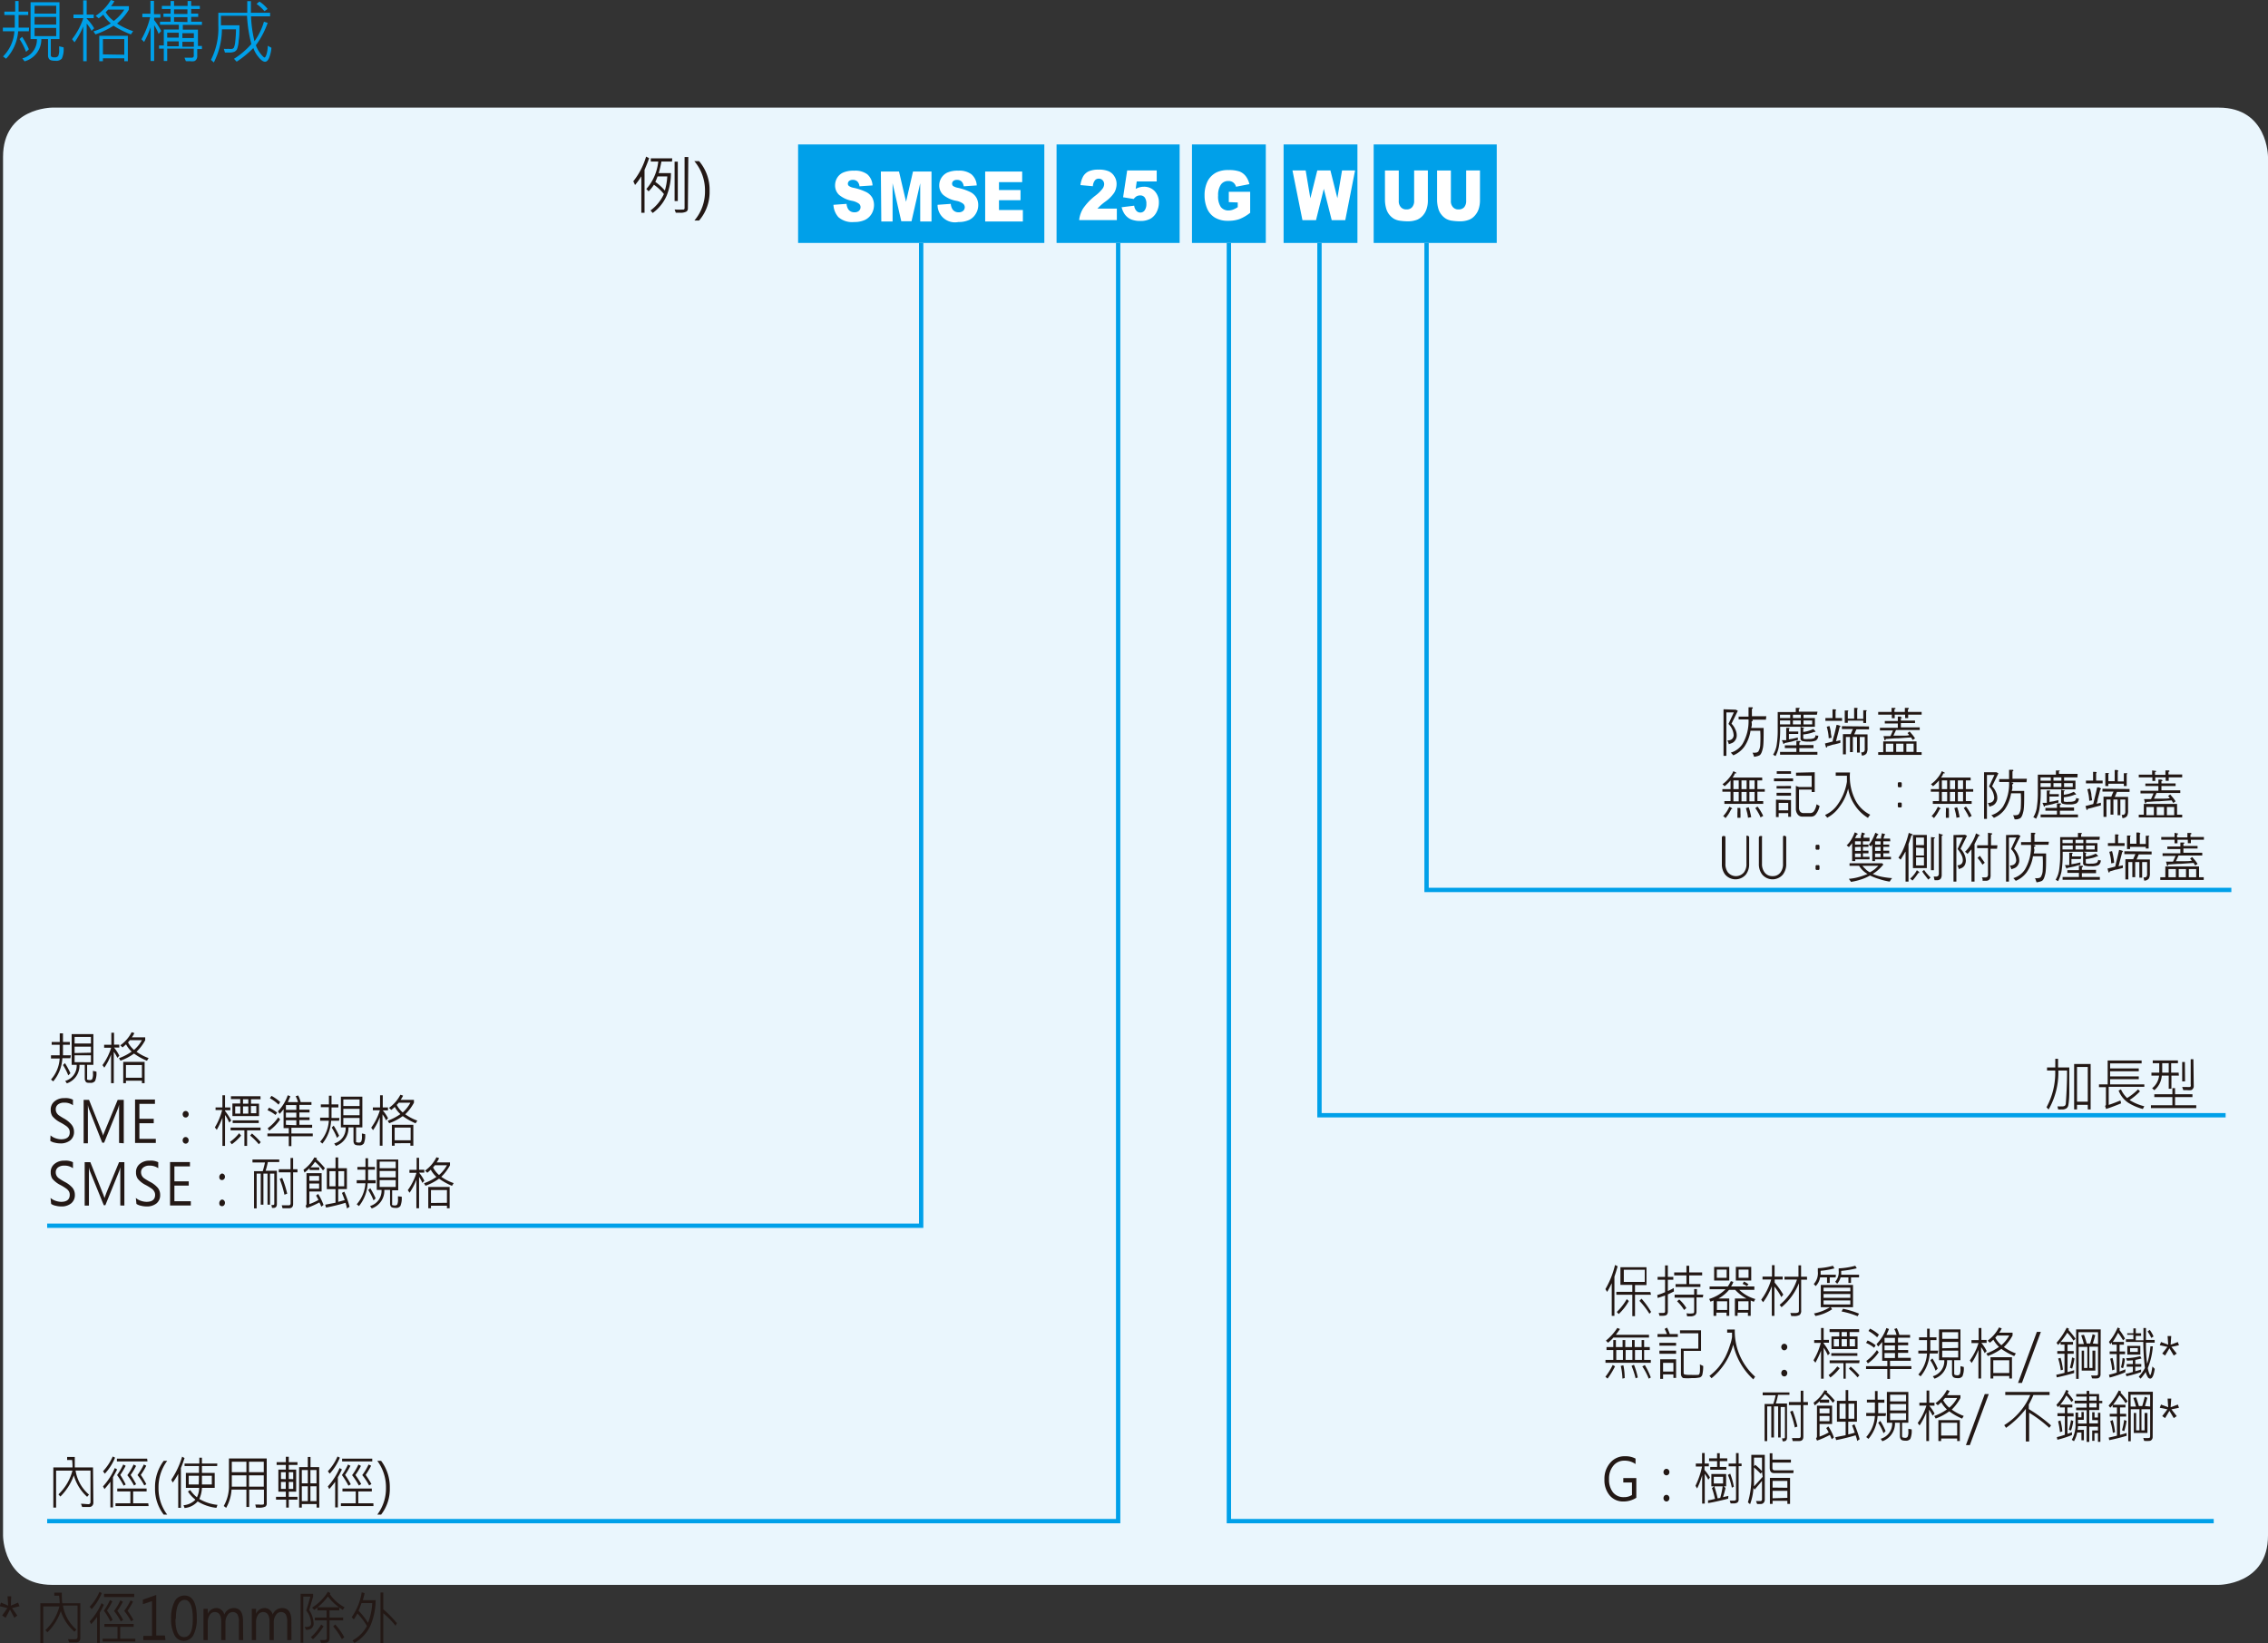 <svg xmlns="http://www.w3.org/2000/svg" xmlns:xlink="http://www.w3.org/1999/xlink" viewBox="0 0 261.13 189.19">
  <rect x="0" y="0" width="261.13" height="189.19" fill="#333333" stroke="none"/>
  <defs>
    <style>
      .cls-1, .cls-7 {
        fill: none;
      }

      .cls-2 {
        clip-path: url(#clip-path);
      }

      .cls-3 {
        fill: #eaf6fd;
        fill-rule: evenodd;
      }

      .cls-4 {
        fill: #00a0e9;
      }

      .cls-5 {
        clip-path: url(#clip-path-2);
      }

      .cls-6 {
        fill: #fff;
      }

      .cls-7 {
        stroke: #00a0e9;
        stroke-width: 0.5px;
      }

      .cls-8 {
        fill: #231815;
      }
    </style>
    <clipPath id="clip-path" transform="translate(-25.75 -120.5)">
      <rect class="cls-1" x="18.5" width="839.05" height="595.28"/>
    </clipPath>
    <clipPath id="clip-path-2" transform="translate(-25.75 -120.5)">
      <rect class="cls-1" y="1.07" width="839.05" height="595.28"/>
    </clipPath>
  </defs>
  <title>資產 2</title>
  <g id="圖層_2" data-name="圖層 2">
    <g id="圖層_1-2" data-name="圖層 1">
      <g class="cls-2">
        <path class="cls-3" d="M31.76,132.89s-5.66,0-5.66,5.67V297.3s0,5.67,5.66,5.67H281.21s5.67,0,5.67-5.67V138.56s0-5.67-5.67-5.67Z" transform="translate(-25.75 -120.5)"/>
      </g>
      <rect class="cls-4" x="91.89" y="16.63" width="28.35" height="11.34"/>
      <g class="cls-5">
        <g>
          <path class="cls-6" d="M121.71,144.08l1.51-.11a1.37,1.37,0,0,0,.2.63.82.82,0,0,0,.71.34.71.71,0,0,0,.52-.17.58.58,0,0,0,.18-.42.52.52,0,0,0-.17-.39,2,2,0,0,0-.82-.34,3.28,3.28,0,0,1-1.49-.69,1.48,1.48,0,0,1-.45-1.11,1.65,1.65,0,0,1,.23-.83,1.55,1.55,0,0,1,.69-.62,3,3,0,0,1,1.27-.22,2.36,2.36,0,0,1,1.51.41,1.8,1.8,0,0,1,.61,1.29l-1.5.1a.92.92,0,0,0-.25-.56.74.74,0,0,0-.53-.18.66.66,0,0,0-.42.13.45.45,0,0,0-.14.32.33.33,0,0,0,.12.25,1.32,1.32,0,0,0,.53.21,6.31,6.31,0,0,1,1.5.51,1.68,1.68,0,0,1,.66.63,1.84,1.84,0,0,1,.2.85,2,2,0,0,1-.27,1,1.82,1.82,0,0,1-.77.71,2.83,2.83,0,0,1-1.24.24,2.4,2.4,0,0,1-1.82-.56A2.3,2.3,0,0,1,121.71,144.08Z" transform="translate(-25.75 -120.5)"/>
          <path class="cls-6" d="M127.17,140.25h2.09l.81,3.48.8-3.48H133V146h-1.3V141.6l-1,4.37h-1.18l-1-4.37V146h-1.3Z" transform="translate(-25.75 -120.5)"/>
          <path class="cls-6" d="M133.7,144.08l1.52-.11a1.37,1.37,0,0,0,.2.63.8.8,0,0,0,.7.34.74.74,0,0,0,.53-.17.58.58,0,0,0,.18-.42.53.53,0,0,0-.18-.39,1.84,1.84,0,0,0-.81-.34,3.28,3.28,0,0,1-1.5-.69,1.48,1.48,0,0,1-.45-1.11,1.63,1.63,0,0,1,.93-1.45,2.94,2.94,0,0,1,1.26-.22,2.34,2.34,0,0,1,1.51.41,1.81,1.81,0,0,1,.62,1.29l-1.5.1a1,1,0,0,0-.25-.56.76.76,0,0,0-.53-.18.62.62,0,0,0-.42.13.41.41,0,0,0-.14.32.36.36,0,0,0,.11.25,1.47,1.47,0,0,0,.54.21,6.37,6.37,0,0,1,1.49.51,1.68,1.68,0,0,1,.66.63,1.73,1.73,0,0,1,.21.85,1.88,1.88,0,0,1-.28,1,1.8,1.8,0,0,1-.76.71,2.86,2.86,0,0,1-1.24.24,2,2,0,0,1-2.4-2Z" transform="translate(-25.75 -120.5)"/>
          <path class="cls-6" d="M139.18,140.25h4.26v1.22h-2.67v.91h2.48v1.17h-2.48v1.13h2.75V146h-4.34Z" transform="translate(-25.75 -120.5)"/>
        </g>
      </g>
      <rect class="cls-4" x="121.65" y="16.63" width="14.17" height="11.34"/>
      <g class="cls-5">
        <g>
          <path class="cls-6" d="M154.34,145.84H150a3.24,3.24,0,0,1,.45-1.33A6.57,6.57,0,0,1,151.9,143a4.16,4.16,0,0,0,.8-.79.93.93,0,0,0,.18-.51.64.64,0,0,0-.18-.45.57.57,0,0,0-.43-.18.55.55,0,0,0-.45.19,1.21,1.21,0,0,0-.24.68l-1.43-.13a2.79,2.79,0,0,1,.31-1,1.47,1.47,0,0,1,.63-.58,2.71,2.71,0,0,1,1.14-.2,2.85,2.85,0,0,1,1.17.19,1.45,1.45,0,0,1,.66.59,1.59,1.59,0,0,1,.25.89,2,2,0,0,1-.28,1,4.09,4.09,0,0,1-1,1,7,7,0,0,0-.58.47l-.35.35h2.24Z" transform="translate(-25.75 -120.5)"/>
          <path class="cls-6" d="M155.53,140.12h3.4v1.27h-2.3l-.12.86a1.86,1.86,0,0,1,.47-.19,1.82,1.82,0,0,1,.46-.06,1.65,1.65,0,0,1,1.26.51,1.87,1.87,0,0,1,.48,1.31,2.37,2.37,0,0,1-.25,1.07,1.84,1.84,0,0,1-.7.78,2.3,2.3,0,0,1-1.17.27,2.79,2.79,0,0,1-.87-.11,1.59,1.59,0,0,1-.62-.32,1.69,1.69,0,0,1-.41-.48,2.46,2.46,0,0,1-.27-.67l1.45-.18a1,1,0,0,0,.25.59.59.59,0,0,0,.46.2.58.58,0,0,0,.49-.25,1.22,1.22,0,0,0,.2-.75,1.18,1.18,0,0,0-.2-.75A.64.64,0,0,0,157,143a.87.87,0,0,0-.41.11,1.41,1.41,0,0,0-.31.3l-1.22-.2Z" transform="translate(-25.75 -120.5)"/>
        </g>
      </g>
      <rect class="cls-4" x="137.24" y="16.63" width="8.5" height="11.34"/>
      <rect class="cls-4" x="158.16" y="16.63" width="14.17" height="11.34"/>
      <g class="cls-5">
        <g>
          <path class="cls-6" d="M188.57,140.12h1.58v3.41a3,3,0,0,1-.14,1,2.12,2.12,0,0,1-.44.79,1.91,1.91,0,0,1-.64.47,2.88,2.88,0,0,1-1.12.19,6.21,6.21,0,0,1-.82-.06,2,2,0,0,1-.74-.23,2,2,0,0,1-.89-1.15,3.77,3.77,0,0,1-.15-1v-3.41h1.59v3.49a1,1,0,0,0,.24.73.8.8,0,0,0,.65.26.81.81,0,0,0,.64-.25,1.06,1.06,0,0,0,.24-.74Z" transform="translate(-25.75 -120.5)"/>
          <path class="cls-6" d="M194.56,140.12h1.59v3.41a3.32,3.32,0,0,1-.14,1,2.14,2.14,0,0,1-.45.79,1.73,1.73,0,0,1-.64.47,2.83,2.83,0,0,1-1.11.19,6.21,6.21,0,0,1-.82-.06,1.9,1.9,0,0,1-.74-.23,1.94,1.94,0,0,1-.55-.49,1.89,1.89,0,0,1-.34-.66,3.77,3.77,0,0,1-.15-1v-3.41h1.59v3.49a1,1,0,0,0,.24.73.79.79,0,0,0,.64.26.84.84,0,0,0,.65-.25,1.11,1.11,0,0,0,.23-.74Z" transform="translate(-25.75 -120.5)"/>
        </g>
      </g>
      <polyline class="cls-7" points="106.06 27.97 106.06 141.12 5.43 141.12"/>
      <polyline class="cls-7" points="128.74 27.97 128.74 175.13 5.43 175.13"/>
      <polyline class="cls-7" points="141.49 27.97 141.49 175.13 254.88 175.13"/>
      <polyline class="cls-7" points="164.25 27.97 164.25 102.46 256.91 102.46"/>
      <g>
        <path class="cls-4" d="M29.07,124.1H27.84a5.14,5.14,0,0,1-1.39,3.16L26.1,127a4.53,4.53,0,0,0,1.31-2.9H26.08v-.42h1.37c0-.54,0-1,0-1.45H26.25v-.39H27.5v-1.22h.39v1.22H29v.39H27.89c0,.51,0,1,0,1.45h1.21Zm0,2.08-.32.29A7.14,7.14,0,0,0,28,125l.3-.26A9.7,9.7,0,0,1,29.08,126.18Zm4-.23a2.56,2.56,0,0,1-.2,1.29.84.84,0,0,1-.72.26c-.39,0-.63-.06-.73-.19a.66.66,0,0,1-.14-.36V125h-.77a2.62,2.62,0,0,1-1.93,2.56l-.26-.34A2.21,2.21,0,0,0,30,125h-.73v-4.24H32.6V125h-1v1.86a.23.23,0,0,0,.06.16.62.62,0,0,0,.39.08.47.47,0,0,0,.4-.15,1.68,1.68,0,0,0,.11-.79c0-.11,0-.22,0-.33Zm-.85-3.88v-.91H29.73v.91Zm0,1.26v-.88H29.73v.88Zm0,1.33v-.94H29.73v.94Z" transform="translate(-25.75 -120.5)"/>
        <path class="cls-4" d="M36.59,123.76l-.3.29a3.79,3.79,0,0,0-.56-.83v4.33h-.4v-4a8.62,8.62,0,0,1-1,1.82l-.28-.36a7.82,7.82,0,0,0,1.29-2.42H34.21v-.41h1.12v-1.64h.4v1.64h.81v.41h-.81v.05A5.37,5.37,0,0,1,36.59,123.76Zm4.49.33-.26.37a10.36,10.36,0,0,1-2-1,9.54,9.54,0,0,1-2.08,1l-.23-.35a8.4,8.4,0,0,0,2-.92,3.6,3.6,0,0,1-.87-1,6.06,6.06,0,0,1-.53.42l-.35-.29a5.43,5.43,0,0,0,1.75-1.82l.41.13a3,3,0,0,1-.39.58h2.06v.4a6.65,6.65,0,0,1-1.36,1.6A7.91,7.91,0,0,0,41.08,124.09Zm-.61,3.46h-.41v-.34H37.6v.34h-.42v-2.93h3.29Zm-.41-.75V125H37.6v1.76Zm0-5.19H38.2l-.28.3a3.38,3.38,0,0,0,.93,1A5,5,0,0,0,40.06,121.61Z" transform="translate(-25.75 -120.5)"/>
        <path class="cls-4" d="M44.31,124.07l-.3.33a5.09,5.09,0,0,0-.51-1v4.12h-.41v-3.88a11.16,11.16,0,0,1-.75,1.69l-.3-.31a10,10,0,0,0,1-2.54h-.9v-.4h.93V120.6h.41v1.53h.74v.4H43.5v.28A7.52,7.52,0,0,1,44.31,124.07ZM49,126.15h-.54v.8a.66.66,0,0,1-.11.4.47.47,0,0,1-.24.19,1.38,1.38,0,0,1-.48,0,4,4,0,0,1-.48,0l-.16-.4.83,0a.21.21,0,0,0,.24-.24v-.8H45v1.42h-.39v-1.42h-.55v-.37h.55V123.9h1.73v-.55H44.17V123h1.22v-.56h-.82v-.37h.82v-.53h-1v-.36h1v-.56h.4v.56h1.56v-.56h.41v.56h1v.36h-1v.53h.81v.37h-.81V123H49v.36h-2.2v.55h1.74v1.88H49Zm-2.67-1.32v-.56H45v.56Zm0,1v-.57H45v.57Zm1-3.72v-.53H45.79v.53Zm0,.93v-.56H45.79V123Zm.74,1.84v-.56H46.75v.56Zm0,1v-.57H46.75v.57Z" transform="translate(-25.75 -120.5)"/>
        <path class="cls-4" d="M57,126a3.83,3.83,0,0,1-.26,1.15c-.13.31-.29.46-.48.46s-.45-.17-.73-.52a3.27,3.27,0,0,1-.61-1.06A11.46,11.46,0,0,1,53,127.6l-.31-.33a9,9,0,0,0,2-1.7,16.22,16.22,0,0,1-.5-3.25h-3v1.09h2.13c0,.66,0,1.25-.09,1.76a3.34,3.34,0,0,1-.19,1,.78.78,0,0,1-.29.28,1.65,1.65,0,0,1-.71.1h-.39l-.13-.43a3.27,3.27,0,0,0,.54,0,1.44,1.44,0,0,0,.45,0,.59.59,0,0,0,.17-.13,2.48,2.48,0,0,0,.16-.76,12.22,12.22,0,0,0,.08-1.35H51.3a8.5,8.5,0,0,1-.93,3.81l-.33-.3a8,8,0,0,0,.85-3.93v-1.49h3.33c0-.58,0-1,0-1.34h.42c0,.4,0,.85,0,1.34h2.21v.41h-2.2a14.93,14.93,0,0,0,.4,2.87A7.47,7.47,0,0,0,56.14,123l.43.13a9.76,9.76,0,0,1-1.36,2.58,3.65,3.65,0,0,0,.56,1c.22.27.37.41.44.41s.17-.15.25-.45a3.54,3.54,0,0,0,.12-.9Zm-.44-4.47-.36.26a5,5,0,0,0-.91-.84l.33-.27A4,4,0,0,1,56.57,121.54Z" transform="translate(-25.75 -120.5)"/>
      </g>
      <g>
        <path class="cls-8" d="M100.49,138.71q-.12.36-.33.87l-.2.48V145h-.37V140.8a9,9,0,0,1-.72,1l-.2-.43a8.39,8.39,0,0,0,1.47-2.84Zm2.63.39H101.9a11.65,11.65,0,0,1-.31,1.33H103a6.91,6.91,0,0,1-.49,2.59,4.88,4.88,0,0,1-1.61,2l-.25-.29a4.87,4.87,0,0,0,1.54-1.89,5.37,5.37,0,0,0-1.15-1.07,4.39,4.39,0,0,1-.61.76l-.26-.27a5.69,5.69,0,0,0,1.37-3.16h-.86v-.37h2.47Zm-.54,1.71h-1.12a5.59,5.59,0,0,1-.26.63,6,6,0,0,1,1.1,1A7.31,7.31,0,0,0,102.58,140.81Zm2.37,3.72a.39.39,0,0,1-.19.34,1.45,1.45,0,0,1-.72.12h-.48l-.14-.37a8.71,8.71,0,0,0,1.06,0,.17.17,0,0,0,.09-.17v-5.87H105Zm-1.16-.88h-.37v-4.54h.37Z" transform="translate(-25.75 -120.5)"/>
        <path class="cls-8" d="M105.7,145.89a5.12,5.12,0,0,0,1.22-3.4,5.18,5.18,0,0,0-1.23-3.44h.55a5.09,5.09,0,0,1,1.21,3.44,5,5,0,0,1-1.21,3.4Z" transform="translate(-25.75 -120.5)"/>
      </g>
      <g>
        <path class="cls-8" d="M36.5,293.49a.52.52,0,0,1-.12.36.44.44,0,0,1-.3.15l-.48,0h-.39l-.14-.37c.32,0,.61.05.89.05a.21.21,0,0,0,.15-.07.28.28,0,0,0,.06-.18v-3.62H34.45A4.58,4.58,0,0,0,36,292.58l-.22.25a5.22,5.22,0,0,1-1.53-2.47,6.42,6.42,0,0,1-1.55,2.44l-.22-.25a5.8,5.8,0,0,0,1.61-2.73H32.21v4.25h-.32v-4.62H34.1c0-.2,0-.49-.05-.86h-.57v-.35h.88c0,.1,0,.21,0,.33s0,.55,0,.88h2.1Z" transform="translate(-25.75 -120.5)"/>
        <path class="cls-8" d="M39,288.32a6.16,6.16,0,0,1-1.18,1.85l-.21-.28a6.2,6.2,0,0,0,1.12-1.7Zm.24,1.36q-.23.45-.48.9v3.47h-.3V291.1c-.22.3-.45.58-.68.84l-.17-.31a7.52,7.52,0,0,0,1.36-2.11Zm3.62,4.22H39.05v-.32h1.71v-1.37H39.25v-.33h3.38v.33H41.08v1.37h1.74Zm-2.61-2.51-.26.16a10,10,0,0,0-.76-1.22,7.59,7.59,0,0,0,.71-1.22l.28.15a10.52,10.52,0,0,1-.62,1.05A10.6,10.6,0,0,1,40.21,291.39Zm2.48-2.63H39.21v-.32h3.48Zm-1.28,2.6-.27.17a8.46,8.46,0,0,0-.77-1.19,6.12,6.12,0,0,0,.72-1.23l.29.16a8.06,8.06,0,0,1-.63,1.05A9.3,9.3,0,0,1,41.41,291.36Zm1.18,0-.27.16a6.76,6.76,0,0,0-.78-1.19,7.72,7.72,0,0,0,.73-1.22l.28.14a7.59,7.59,0,0,1-.63,1.06A9.22,9.22,0,0,1,42.59,291.37Z" transform="translate(-25.75 -120.5)"/>
        <path class="cls-8" d="M44.6,294.88a4.82,4.82,0,0,1-1-3.07,5,5,0,0,1,1-3.12H45a5.12,5.12,0,0,0-1,3.12,5,5,0,0,0,1,3.07Z" transform="translate(-25.75 -120.5)"/>
        <path class="cls-8" d="M47,288.37l-.24.69-.18.46v4.58h-.31v-3.91a8,8,0,0,1-.63,1l-.17-.32a9.92,9.92,0,0,0,1.25-2.66Zm3.75.92H49v.79h1.47v1.72H49a3.49,3.49,0,0,1-.3,1.28,5.19,5.19,0,0,0,2.09.68l-.12.34a5.11,5.11,0,0,1-2.16-.74,2.23,2.23,0,0,1-1.51.76l-.12-.32a2.13,2.13,0,0,0,1.37-.64,3.73,3.73,0,0,1-.86-.94l.26-.17a3.86,3.86,0,0,0,.77.84,2.52,2.52,0,0,0,.26-1.09H47.15v-1.72h1.51v-.79H47V289h1.7v-.67H49V289h1.77Zm-2.1,1.12H47.48v1h1.15C48.65,291.08,48.65,290.73,48.65,290.41Zm1.49,1v-1H49c0,.34,0,.7,0,1Z" transform="translate(-25.75 -120.5)"/>
        <path class="cls-8" d="M56.46,293.6a.39.39,0,0,1-.18.37,1.74,1.74,0,0,1-.78.11h-.27l-.09-.36.43,0a1.51,1.51,0,0,0,.5,0,.14.14,0,0,0,.07-.13V292h-1.7v2h-.32v-2H52.41a4.89,4.89,0,0,1-.62,2.1l-.28-.21a4.61,4.61,0,0,0,.6-2.41v-3.06h4.35ZM54.12,290v-1.21H52.44V290Zm0,1.66v-1.3H52.44v1.3Zm2-1.66v-1.21h-1.7V290Zm0,1.66v-1.3h-1.7v1.3Z" transform="translate(-25.75 -120.5)"/>
        <path class="cls-8" d="M60,293.16H59v.91h-.3v-.91H57.53v-.33h1.13v-.59H57.8V289.7h.86v-.54H57.6v-.32h1.06v-.62H59v.62h1v.32H59v.54h.85v2.54H59v.59h1Zm-1.35-2.36V290H58.1v.78Zm0,1.12v-.8H58.1v.8Zm.86-1.12V290H59v.78Zm0,1.12v-.8H59v.8Zm3,2.15h-.31v-.4h-1.7v.4h-.31v-4.66h1v-1.17h.31v1.17h1Zm-1.32-2.79v-1.53h-.69v1.53Zm0,2.05v-1.71h-.69v1.71Zm1-2.05v-1.53h-.7v1.53Zm0,2.05v-1.71h-.7v1.71Z" transform="translate(-25.75 -120.5)"/>
        <path class="cls-8" d="M64.88,288.32a6.14,6.14,0,0,1-1.17,1.85l-.21-.28a6,6,0,0,0,1.11-1.7Zm.24,1.36c-.14.3-.3.6-.47.9v3.47h-.31V291.1a9.57,9.57,0,0,1-.68.84l-.16-.31a7.5,7.5,0,0,0,1.35-2.11Zm3.63,4.22H65v-.32h1.71v-1.37H65.18v-.33h3.38v.33H67v1.37h1.74Zm-2.61-2.51-.27.16a8.86,8.86,0,0,0-.75-1.22,7.39,7.39,0,0,0,.7-1.22l.28.15a8.89,8.89,0,0,1-.62,1.05A9.3,9.3,0,0,1,66.14,291.39Zm2.47-2.63H65.14v-.32h3.47Zm-1.27,2.6-.27.17a8.46,8.46,0,0,0-.78-1.19,6.8,6.8,0,0,0,.73-1.23l.29.16a8.24,8.24,0,0,1-.64,1.05A11,11,0,0,1,67.34,291.36Zm1.18,0-.27.16a7.44,7.44,0,0,0-.79-1.19,7,7,0,0,0,.73-1.22l.29.14a10.2,10.2,0,0,1-.63,1.06A10.9,10.9,0,0,1,68.52,291.37Z" transform="translate(-25.75 -120.5)"/>
        <path class="cls-8" d="M69.19,294.88a5,5,0,0,0,1-3.07,5.09,5.09,0,0,0-1-3.12h.44a5,5,0,0,1,1,3.12,4.77,4.77,0,0,1-1,3.07Z" transform="translate(-25.75 -120.5)"/>
      </g>
      <g>
        <path class="cls-8" d="M225.61,202.21l.23.12-.73,1.49a2.06,2.06,0,0,1,.44.66,1.5,1.5,0,0,1,.16.67.93.93,0,0,1-.16.56.83.83,0,0,1-.44.36l-.31.11a1.42,1.42,0,0,0-.07-.22,2,2,0,0,0-.1-.21c.45,0,.69-.21.73-.57a2,2,0,0,0-.6-1.33l.62-1.33h-.86v5h-.33v-5.36Zm3.46,1.15h-1.78l.18,0c.06,0,.09.06.09.1s-.05.06-.11.09,0,.2,0,.32,0,.2-.06.37v.07h1.42c0,1.15,0,1.93-.09,2.33s-.2.72-.4.83a1.42,1.42,0,0,1-.33.11,1.37,1.37,0,0,1-.28.05l-.09-.27-.09-.21a1.14,1.14,0,0,0,.37,0,.42.42,0,0,0,.3-.13,1.54,1.54,0,0,0,.22-.78,14.69,14.69,0,0,0,0-1.61h-1.12a4.41,4.41,0,0,1-.71,1.83,2.94,2.94,0,0,1-1.27,1l-.1-.11-.19-.2a2.42,2.42,0,0,0,1.35-1,5.17,5.17,0,0,0,.69-2.82h-1.14V203h1.14c0-.16,0-.34,0-.53s0-.39,0-.54l.29,0c.13,0,.2,0,.2.07s0,.06-.1.11l0,.85h1.66Z" transform="translate(-25.75 -120.5)"/>
        <path class="cls-8" d="M234.94,202.79H233.4v.38h1.31v1h-4v.14a11.71,11.71,0,0,1-.15,2.15,3.83,3.83,0,0,1-.38,1.09l-.14-.08-.14-.08,0,0a3,3,0,0,0,.43-1.26,10.86,10.86,0,0,0,.1-1.65v-2h2.08V202l.3,0c.1,0,.15,0,.15.05s0,.06-.1.1v.29h2.15Zm-4.25.38h1.18v-.38h-1.18Zm1.18.28h-1.18v.45h1.18Zm2.68,3.18h-1.63v.44H235v.32H230.7v-.32h1.88v-.44h-1.33v-.32h1.33v-.5l.28,0c.13,0,.18,0,.18.07s0,.06-.12.11v.29h1.63ZM232.79,205h-1.07v.62l.48-.08.55-.13v.3c-.21,0-.44.1-.7.17l-.86.18v0c0,.06,0,.09-.06.1s-.05-.05-.09-.14l-.13-.3.25,0,.25,0v-1.42l.25,0c.09,0,.14,0,.14.07s0,0-.07.07h0v.28h1.07Zm.3-1.83v-.38h-.91v.38Zm-.91.28v.45h.91v-.45Zm1.15.83c.09,0,.13,0,.13.05s0,0-.09.08v.36a3.14,3.14,0,0,0,.55-.11,3.1,3.1,0,0,0,.6-.23l.18.18c.07.08.09.12.07.15a.3.3,0,0,1-.14,0,3.33,3.33,0,0,1-.63.2,5.12,5.12,0,0,1-.63.1v.35c0,.1,0,.16.12.17a1.79,1.79,0,0,0,.48,0,1.65,1.65,0,0,0,.63-.08.43.43,0,0,0,.19-.36l.15.06.16,0a.67.67,0,0,1-.28.56,1.9,1.9,0,0,1-.85.12,2.31,2.31,0,0,1-.75-.08.3.3,0,0,1-.16-.31v-1.31Zm.07-.83v.45h1v-.45Z" transform="translate(-25.75 -120.5)"/>
        <path class="cls-8" d="M237.65,204.1s0,.07-.09.12l-.14.55-.15.57c-.05.2-.09.37-.13.5l.26-.06.24-.06,0,.31-.7.18c-.15,0-.39.11-.72.19l-.09,0c0,.1,0,.15-.07.16s-.06,0-.1-.13l-.09-.33.44-.11.45-.12c0-.21.12-.52.22-.92.06-.25.14-.58.23-1l.23.05C237.58,204.05,237.64,204.07,237.65,204.1Zm-.5-1.86s0,.06-.06.1v.83h.75v.32h-1.92v-.32h.82v-1l.28,0C237.1,202.19,237.15,202.21,237.15,202.24Zm-.61,2.5c0,.24.07.48.09.7l-.33.06a5.26,5.26,0,0,0-.07-.67q-.06-.32-.15-.66l.31-.08A6.36,6.36,0,0,1,236.54,204.74Zm4.4-.6v.33h-1.45l-.14.32-.11.26h1.53v1.55a1.24,1.24,0,0,1-.12.65.68.68,0,0,1-.53.24l-.08-.38a.4.4,0,0,0,.32-.06.43.43,0,0,0,.09-.33v-1.37h-.57v1.8h-.32v-1.8h-.48v1.74h-.33v-1.74h-.47v2h-.34v-2.33h.92l0-.07c.05-.11.09-.19.11-.25l.12-.26h-1.27v-.33Zm-1.28-2.07s0,.05-.08.08v1.12h.7v-1l.26,0c.09,0,.13,0,.14.06s0,0-.07.06v1.35h-.33v-.27H238.5v.25h-.35V202.3l.27,0c.08,0,.13,0,.14.06s0,0-.06.07v.81h.73V202l.26,0A.37.37,0,0,1,239.66,202.07Z" transform="translate(-25.75 -120.5)"/>
        <path class="cls-8" d="M246.41,205.86v1.24H247v.31h-5v-.31h.58v-1.24ZM243.83,202c.1,0,.15,0,.16.06s0,.06-.12.09v.32h1.2V202l.29,0c.1,0,.16,0,.17.07s0,.07-.11.09v.31H247v.31h-1.55v.4h-.35v-.4h-1.2v.41h-.33v-.41H242v-.31h1.54V202Zm.91,1.11s0,.06-.13.09v.26h1.63v.29h-1.63v.49h2.17v.31h-2.73l-.3.65,1,0c.35,0,.63,0,.83-.07l-.09-.11-.12-.12.25-.18.34.4a4.41,4.41,0,0,1,.28.39l-.27.19a.86.86,0,0,0-.1-.16.85.85,0,0,0-.09-.14l-1.43.1c-.53,0-1,.06-1.49.08,0,.1,0,.15-.07.15s-.06,0-.09-.13l-.09-.35h.8q.09-.18.15-.33c.05-.11.1-.21.14-.32h-1.5v-.31h2.06v-.49h-1.5v-.29h1.5V203l.31,0C244.67,203.1,244.73,203.12,244.74,203.15Zm-1.86,3.95h.86v-.94h-.86Zm1.19,0h.84v-.94h-.84Zm1.17,0h.84v-.94h-.84Z" transform="translate(-25.75 -120.5)"/>
        <path class="cls-8" d="M228.65,210.35h-.56v1h.85v.3h-.85v1.08h.67v.32h-4.47v-.32H225v-1.08h-.94v-.3H225v-1a3.61,3.61,0,0,1-.33.35,3,3,0,0,1-.36.32l-.12-.13-.12-.1a3.57,3.57,0,0,0,.74-.69,3.31,3.31,0,0,0,.52-.82l.22.13c.09,0,.13.09.11.12s0,0-.1,0-.11.17-.17.26l-.15.23h3.4Zm-3.46,3.27s-.05,0-.12.06a5.41,5.41,0,0,1-.3.54,5.21,5.21,0,0,1-.35.47l-.14-.14-.13-.09a4.5,4.5,0,0,0,.41-.52,6,6,0,0,0,.31-.56l.23.13C225.17,213.55,225.2,213.59,225.19,213.62Zm.14-3.27v1h.61v-1Zm0,1.33v1.08h.61v-1.08Zm.81,2.39a5.56,5.56,0,0,1,0,.58h-.35v-.58a3.45,3.45,0,0,0,0-.55l.33,0A4,4,0,0,1,226.14,214.07Zm.12-3.72v1h.59v-1Zm0,1.33v1.08h.59v-1.08Zm1,2.36c.05.18.08.36.12.54l-.37.07a4.72,4.72,0,0,0-.1-.58c-.06-.23-.1-.4-.14-.53l.32-.1A5.51,5.51,0,0,1,227.26,214Zm-.09-3.69v1h.6v-1Zm0,1.33v1.08h.6v-1.08Zm1.28,2.18a4.8,4.8,0,0,1,.31.58l-.31.17a3,3,0,0,0-.27-.55,4,4,0,0,0-.33-.52l.25-.18A3.87,3.87,0,0,1,228.45,213.86Z" transform="translate(-25.75 -120.5)"/>
        <path class="cls-8" d="M232.2,210.12v.33H230v-.33Zm-.24,2.49v1.93h-.32v-.42h-1.1v.45h-.31v-2Zm0-1.62v.3H230.3V211Zm0,.79v.33H230.3v-.33Zm0-2.49v.3h-1.64v-.3Zm-1.42,4.51h1.1v-.86h-1.1Zm4.15-4.39v2.28h-.35v-.28h-1.46v2.08a.71.71,0,0,0,.12.43.47.47,0,0,0,.4.19h.76a.51.51,0,0,0,.43-.2,1.93,1.93,0,0,0,.31-.81l.35.19a2.26,2.26,0,0,1-.46,1,.68.68,0,0,1-.48.23h-1.08a.65.65,0,0,1-.48-.23,1,1,0,0,1-.23-.68v-2.63l.36.13h1.46v-1.3h-1.8v-.35Z" transform="translate(-25.75 -120.5)"/>
        <path class="cls-8" d="M239.4,212.68a3.85,3.85,0,0,0,1.68,1.62l-.14.18a.62.62,0,0,0-.11.19,4.68,4.68,0,0,1-1.54-1.5,4.75,4.75,0,0,1-.75-1.89,5.6,5.6,0,0,1-1,2.11,4.06,4.06,0,0,1-1.42,1.26.65.65,0,0,0-.1-.15l-.12-.13,0-.05a3.45,3.45,0,0,0,1.45-1.22,6.25,6.25,0,0,0,1.05-2.6v-.69h-1.29v-.37h1.64A6,6,0,0,0,239.4,212.68Z" transform="translate(-25.75 -120.5)"/>
        <path class="cls-8" d="M244.33,210.57a.24.24,0,0,1,.15,0,.25.25,0,0,1,.16,0,.14.14,0,0,1,.07.13V211a.15.15,0,0,1-.07.13.25.25,0,0,1-.16,0,.24.24,0,0,1-.15,0,.15.15,0,0,1-.07-.13v-.29A.14.14,0,0,1,244.33,210.57Zm0,2.34a.24.24,0,0,1,.15,0,.25.25,0,0,1,.16,0,.13.13,0,0,1,.07.12v.29a.14.14,0,0,1-.07.13.25.25,0,0,1-.16,0,.24.24,0,0,1-.15,0,.14.14,0,0,1-.07-.13V213A.13.13,0,0,1,244.33,212.91Z" transform="translate(-25.75 -120.5)"/>
        <path class="cls-8" d="M252.65,210.35h-.56v1h.85v.3h-.85v1.08h.67v.32h-4.47v-.32H249v-1.08h-.94v-.3H249v-1a3.61,3.61,0,0,1-.33.35,3,3,0,0,1-.36.32l-.12-.13-.12-.1a3.57,3.57,0,0,0,.74-.69,3.31,3.31,0,0,0,.52-.82l.22.13c.09,0,.13.09.11.12s0,0-.1,0-.11.17-.17.26l-.15.23h3.4Zm-3.46,3.27s-.05,0-.12.06a5.41,5.41,0,0,1-.3.54,5.21,5.21,0,0,1-.35.47l-.14-.14-.13-.09a4.5,4.5,0,0,0,.41-.52,6,6,0,0,0,.31-.56l.23.13C249.17,213.55,249.2,213.59,249.19,213.62Zm.14-3.27v1h.61v-1Zm0,1.33v1.08h.61v-1.08Zm.81,2.39a5.56,5.56,0,0,1,0,.58h-.35v-.58a3.45,3.45,0,0,0,0-.55l.33,0A4,4,0,0,1,250.14,214.07Zm.12-3.72v1h.59v-1Zm0,1.33v1.08h.59v-1.08Zm1,2.36c.05.18.08.36.12.54l-.37.07a4.72,4.72,0,0,0-.1-.58c-.06-.23-.1-.4-.14-.53l.32-.1A5.51,5.51,0,0,1,251.26,214Zm-.09-3.69v1h.6v-1Zm0,1.33v1.08h.6v-1.08Zm1.28,2.18a4.8,4.8,0,0,1,.31.58l-.31.17a3,3,0,0,0-.27-.55,4,4,0,0,0-.33-.52l.25-.18A3.87,3.87,0,0,1,252.45,213.86Z" transform="translate(-25.75 -120.5)"/>
        <path class="cls-8" d="M255.61,209.41l.23.12-.73,1.5a1.92,1.92,0,0,1,.44.65,1.5,1.5,0,0,1,.16.67.93.93,0,0,1-.16.56.83.83,0,0,1-.44.36l-.31.11a1.42,1.42,0,0,0-.07-.22,2,2,0,0,0-.1-.21c.45,0,.69-.21.73-.57a2,2,0,0,0-.6-1.33l.62-1.33h-.86v5.06h-.33v-5.37Zm3.46,1.15h-1.78l.18.05c.06,0,.09.06.09.1s-.05.06-.11.09,0,.2,0,.32,0,.2-.06.37v.07h1.42c0,1.15,0,1.93-.09,2.33s-.2.72-.4.83a1.42,1.42,0,0,1-.33.11,1.37,1.37,0,0,1-.28,0l-.09-.27a2.2,2.2,0,0,0-.09-.21,1.14,1.14,0,0,0,.37,0,.42.42,0,0,0,.3-.13,1.54,1.54,0,0,0,.22-.78,14.69,14.69,0,0,0,0-1.61h-1.12a4.41,4.41,0,0,1-.71,1.83,2.94,2.94,0,0,1-1.27,1l-.1-.11-.19-.2a2.42,2.42,0,0,0,1.35-1,5.17,5.17,0,0,0,.69-2.82h-1.14v-.33h1.14c0-.16,0-.34,0-.53s0-.39,0-.54l.29,0c.13,0,.2,0,.2.07s0,.06-.1.11l0,.85h1.66Z" transform="translate(-25.75 -120.5)"/>
        <path class="cls-8" d="M264.94,210H263.4v.38h1.31v1h-4v.14a11.71,11.71,0,0,1-.15,2.15,3.83,3.83,0,0,1-.38,1.09l-.14-.08-.14-.08-.05,0a3,3,0,0,0,.43-1.26,10.86,10.86,0,0,0,.1-1.65v-2h2.08v-.48l.3,0c.1,0,.15,0,.15,0s0,.06-.1.1v.29h2.15Zm-4.25.38h1.18V210h-1.18Zm1.18.28h-1.18v.45h1.18Zm2.68,3.18h-1.63v.44H265v.32H260.7v-.32h1.88v-.44h-1.33v-.32h1.33V213l.28,0c.13,0,.18,0,.18.07s0,.06-.12.11v.29h1.63Zm-1.76-1.63h-1.07v.62l.48-.08.55-.13v.3c-.21,0-.44.1-.7.17l-.86.18v0c0,.06,0,.09-.06.1s-.05,0-.09-.14l-.13-.3.25,0,.25,0v-1.42l.25,0c.09,0,.14,0,.14.07s0,0-.07.07h0v.28h1.07Zm.3-1.83V210h-.91v.38Zm-.91.28v.45h.91v-.45Zm1.15.83c.09,0,.13,0,.13.05s0,.05-.09.08V212a4.31,4.31,0,0,0,.55-.1,4,4,0,0,0,.6-.24l.18.18c.07.08.09.12.07.15h-.14a3.33,3.33,0,0,1-.63.2,5.12,5.12,0,0,1-.63.1v.35c0,.1,0,.16.12.17a1.79,1.79,0,0,0,.48,0,1.65,1.65,0,0,0,.63-.08.43.43,0,0,0,.19-.36l.15.06.16,0a.67.67,0,0,1-.28.56,1.9,1.9,0,0,1-.85.12,2.06,2.06,0,0,1-.75-.08.3.3,0,0,1-.16-.31v-1.31Zm.07-.83v.45h1v-.45Z" transform="translate(-25.75 -120.5)"/>
        <path class="cls-8" d="M267.65,211.3s0,.07-.09.12l-.14.55-.15.57c0,.2-.09.37-.13.5l.26-.06.24-.06,0,.31-.7.18c-.15.05-.39.11-.72.19l-.09,0c0,.1-.05.16-.07.16s-.06,0-.1-.13l-.09-.33.44-.11.45-.12c.05-.21.12-.52.22-.92.06-.25.14-.58.23-1l.23,0C267.58,211.25,267.64,211.27,267.65,211.3Zm-.5-1.86s0,.06-.06.1v.83h.75v.32h-1.92v-.32h.82v-1l.28,0C267.1,209.39,267.15,209.41,267.15,209.44Zm-.61,2.5c0,.24.07.48.09.7l-.33.06a5.26,5.26,0,0,0-.07-.67q-.06-.32-.15-.66l.31-.08A6.36,6.36,0,0,1,266.54,211.94Zm4.4-.6v.33h-1.45l-.14.32-.11.26h1.53v1.55a1.24,1.24,0,0,1-.12.65.68.68,0,0,1-.53.24l-.08-.38a.4.4,0,0,0,.32-.06.43.43,0,0,0,.09-.33v-1.37h-.57v1.8h-.32v-1.8h-.48v1.74h-.33v-1.74h-.47v2h-.34v-2.33h.92l0-.07c.05-.11.09-.19.11-.25l.12-.26h-1.27v-.33Zm-1.28-2.07s0,0-.08.08v1.12h.7v-.95l.26,0c.09,0,.13,0,.14.06s0,0-.07.06V211h-.33v-.27H268.5V211h-.35V209.5l.27,0c.08,0,.13,0,.14.06s0,0-.06.07v.81h.73v-1.29l.26,0A.37.37,0,0,1,269.66,209.27Z" transform="translate(-25.75 -120.5)"/>
        <path class="cls-8" d="M276.41,213.06v1.24H277v.31h-5v-.31h.58v-1.24Zm-2.58-3.82c.1,0,.15,0,.16.06s0,.07-.12.09v.32h1.2v-.51l.29,0c.1,0,.16,0,.17.07s0,.07-.11.09v.31H277V210h-1.55v.4h-.35V210h-1.2v.41h-.33V210H272v-.31h1.54v-.49Zm.91,1.11s0,.06-.13.09v.26h1.63V211h-1.63v.49h2.17v.31h-2.73l-.3.65,1,0c.35,0,.63,0,.83-.07l-.09-.11a.68.68,0,0,0-.12-.12l.25-.18.34.4a4.41,4.41,0,0,1,.28.39l-.27.19a.86.86,0,0,0-.1-.16.85.85,0,0,0-.09-.14l-1.43.1c-.53,0-1,.06-1.49.08,0,.1,0,.15-.07.15s-.06,0-.09-.13l-.09-.35h.8q.09-.18.15-.33c.05-.11.1-.21.14-.32h-1.5v-.31h2.06V211h-1.5v-.29h1.5v-.46l.31,0C274.67,210.3,274.73,210.32,274.74,210.35Zm-1.86,4h.86v-.94h-.86Zm1.19,0h.84v-.94h-.84Zm1.17,0h.84v-.94h-.84Z" transform="translate(-25.75 -120.5)"/>
        <path class="cls-8" d="M224.1,216.76a.19.19,0,0,1,.13,0,.17.17,0,0,1,.12,0,.24.24,0,0,1,.06.17v3a1.59,1.59,0,0,0,.28,1,1.2,1.2,0,0,0,1.86,0,1.57,1.57,0,0,0,.28-1v-3.06a.22.22,0,0,1,0-.14.2.2,0,0,1,.13,0,.17.17,0,0,1,.12.05.17.17,0,0,1,.06.14v3.05a1.92,1.92,0,0,1-.37,1.21,1.57,1.57,0,0,1-2.4,0,1.92,1.92,0,0,1-.37-1.21v-3A.21.21,0,0,1,224.1,216.76Z" transform="translate(-25.75 -120.5)"/>
        <path class="cls-8" d="M228.36,216.76a.21.21,0,0,1,.13,0,.2.2,0,0,1,.13,0,.23.23,0,0,1,0,.17v3a1.6,1.6,0,0,0,.29,1,1.09,1.09,0,0,0,.93.44,1.07,1.07,0,0,0,.92-.44,1.57,1.57,0,0,0,.28-1v-3.06a.18.18,0,0,1,.06-.14.18.18,0,0,1,.13,0,.21.21,0,0,1,.12.05.17.17,0,0,1,.06.14v3.05a1.92,1.92,0,0,1-.38,1.21,1.56,1.56,0,0,1-2.39,0,1.92,1.92,0,0,1-.38-1.21v-3A.25.25,0,0,1,228.36,216.76Z" transform="translate(-25.75 -120.5)"/>
        <path class="cls-8" d="M234.86,217.77a.24.24,0,0,1,.15,0,.25.25,0,0,1,.16,0,.14.14,0,0,1,.07.13v.29a.15.15,0,0,1-.07.13.25.25,0,0,1-.16,0,.24.24,0,0,1-.15,0,.17.17,0,0,1-.07-.13v-.29A.16.16,0,0,1,234.86,217.77Zm0,2.34a.24.24,0,0,1,.15,0,.25.25,0,0,1,.16,0,.13.13,0,0,1,.07.12v.29a.14.14,0,0,1-.07.13.25.25,0,0,1-.16,0,.24.24,0,0,1-.15,0,.16.16,0,0,1-.07-.13v-.29A.15.15,0,0,1,234.86,220.11Z" transform="translate(-25.75 -120.5)"/>
        <path class="cls-8" d="M241,217.36h-.76v.38h.64V218h-.64v.44h.64v.3h-.64v.41H241v.29h-1.64v.2H239v-2.08a1.37,1.37,0,0,1-.18.24l-.19.23-.13-.1-.13-.1a3.1,3.1,0,0,0,.54-.68,4.67,4.67,0,0,0,.39-.82l.25.11q.14.08.12.12s0,0-.11,0l-.23.43H240l0-.23.06-.2a2.18,2.18,0,0,1,.06-.22l.23.08c.09,0,.13.07.13.1s0,0-.09.06-.05.13-.07.2,0,.1,0,.17v0H241Zm1.59,2.68a5.56,5.56,0,0,1-.63.65,4,4,0,0,1-.59.43,5.09,5.09,0,0,0,1.07.33,8.59,8.59,0,0,0,1.16.15l-.1.13a.76.76,0,0,0-.1.15l-.08.12a7.13,7.13,0,0,1-1.16-.28,6.74,6.74,0,0,1-1.1-.42,5.08,5.08,0,0,1-1.09.47,6.48,6.48,0,0,1-1.1.26l-.11-.16-.14-.19a5.43,5.43,0,0,0,1.09-.19,7.09,7.09,0,0,0,1.06-.37,2.47,2.47,0,0,1-.53-.39,2.72,2.72,0,0,1-.44-.55h-1.1v-.29h3.76Zm-3.26-2.68v.38H240v-.38Zm0,.67v.44H240V218Zm0,.74v.41H240v-.41Zm1.23,1.82a2.42,2.42,0,0,0,.48.34,4,4,0,0,0,.54-.34c.17-.14.31-.28.44-.41h-1.83A2,2,0,0,0,240.59,220.59Zm2.83-3.23h-.8v.38h.68V218h-.68v.44h.68v.3h-.68v.41h.88v.29h-1.83v.2h-.32v-1.93l-.08.13-.08.12h0l-.12-.11-.13-.09a2.55,2.55,0,0,0,.42-.62,5.56,5.56,0,0,0,.34-.76l.24.11q.13.08.12.12s0,0-.1.05,0,.06-.06.1l-.06.13-.07.16h.59l0-.19a1.49,1.49,0,0,0,.05-.21,2.18,2.18,0,0,1,.06-.22l.23.08c.1,0,.14.07.14.09s0,0-.1.07l-.1.38h.75Zm-1.75,0v.38h.63v-.38Zm0,.67v.44h.63V218Zm0,.74v.41h.63v-.41Z" transform="translate(-25.75 -120.5)"/>
        <path class="cls-8" d="M244.87,219c-.1.17-.19.33-.29.47l-.25-.23A5.32,5.32,0,0,0,245,218a10.81,10.81,0,0,0,.52-1.61l.33.13c.09,0,.13.07.12.1a.21.21,0,0,1-.15.06,3.77,3.77,0,0,1-.15.46c-.06.21-.13.39-.18.54V222h-.34v-3.45C245.05,218.66,245,218.83,244.87,219Zm1.86,2a.16.16,0,0,1-.11,0,6.9,6.9,0,0,1-.67.88h0l-.14-.12a.76.76,0,0,0-.13-.1,3.64,3.64,0,0,0,.43-.45,3.08,3.08,0,0,0,.34-.52l.23.17C246.73,220.94,246.75,221,246.73,221Zm.87-4.37v3.82H246v-3.82Zm-1.24.3v.87h.91v-.87Zm0,1.15V219h.91v-.86Zm0,1.13v.93h.91v-.93Zm1.25,1.87a4.78,4.78,0,0,0,.42.45l-.26.24-.05-.06-.34-.44a4.07,4.07,0,0,1-.31-.44l.22-.17C247.36,220.77,247.46,220.91,247.61,221.09Zm.78-4.17c.1,0,.14,0,.14.06a.35.35,0,0,1-.12.09v3.63h-.33v-3.82Zm.88-.34c.11,0,.16,0,.15.08s0,.05-.11.08v4.47a.8.8,0,0,1-.11.46.52.52,0,0,1-.36.18l-.35,0-.1-.42.23,0a.38.38,0,0,0,.27-.07.42.42,0,0,0,.09-.32v-4.58Z" transform="translate(-25.75 -120.5)"/>
        <path class="cls-8" d="M252,216.61l.22.12-.74,1.49a2.15,2.15,0,0,1,.45.66,1.82,1.82,0,0,1,.16.67,1.13,1.13,0,0,1-.13.56.77.77,0,0,1-.41.35l-.27.1a.81.81,0,0,0-.07-.22,1,1,0,0,0-.1-.21.79.79,0,0,0,.46-.15.57.57,0,0,0,.17-.4,1.28,1.28,0,0,0-.13-.6,3.08,3.08,0,0,0-.47-.73l.61-1.33H251V222h-.33v-5.36Zm.54,1.9a2.81,2.81,0,0,1-.26.3,1.85,1.85,0,0,0-.14-.14l-.14-.11a3.52,3.52,0,0,0,.69-.89,4.89,4.89,0,0,0,.57-1.22l.3.15c.11.05.16.1.15.13s-.06,0-.14,0l-.48.95V222h-.35v-3.71Zm3.14-.29h-.74v3a.92.92,0,0,1-.09.48.5.5,0,0,1-.36.2l-.47,0v0c0-.08,0-.14,0-.18s-.06-.14-.08-.2l.35,0a.4.4,0,0,0,.27-.07.43.43,0,0,0,.08-.3v-3h-1.25v-.33h1.25v-1.44l.34.05c.09,0,.14,0,.13.08s0,.06-.12.1v1.21h.74Zm-1.7,1.2.29.41-.29.24,0-.06-.25-.38-.29-.36.27-.24Z" transform="translate(-25.75 -120.5)"/>
        <path class="cls-8" d="M258.14,216.61l.24.12-.74,1.49a2.06,2.06,0,0,1,.44.66,1.5,1.5,0,0,1,.16.67.93.93,0,0,1-.16.56.83.83,0,0,1-.44.36l-.31.11a1.42,1.42,0,0,0-.07-.22,1,1,0,0,0-.1-.21c.45,0,.69-.21.73-.57a2,2,0,0,0-.6-1.33l.62-1.33h-.86V222h-.33v-5.36Zm3.46,1.15h-1.78l.18.05c.07,0,.09.06.09.1s0,.06-.11.09,0,.2,0,.32,0,.2-.06.37v.07h1.41c0,1.15,0,1.93-.09,2.33s-.2.72-.4.83a1.42,1.42,0,0,1-.33.11,1.37,1.37,0,0,1-.28.05l-.09-.27a2.2,2.2,0,0,0-.09-.21,1.2,1.2,0,0,0,.38,0,.42.42,0,0,0,.29-.13,1.54,1.54,0,0,0,.22-.78,14.69,14.69,0,0,0,0-1.61h-1.12a4.41,4.41,0,0,1-.71,1.83,2.94,2.94,0,0,1-1.27,1l-.1-.11-.18-.2a2.4,2.4,0,0,0,1.34-1,5.17,5.17,0,0,0,.69-2.82h-1.14v-.33h1.14c0-.16,0-.34,0-.53s0-.39,0-.54l.29,0c.13,0,.2,0,.21.07s0,.06-.1.11l0,.85h1.66Z" transform="translate(-25.75 -120.5)"/>
        <path class="cls-8" d="M267.48,217.19h-1.55v.38h1.31v1h-4v.14a12.88,12.88,0,0,1-.14,2.15,4.2,4.2,0,0,1-.39,1.09.58.58,0,0,0-.14-.08l-.14-.08,0,0a3.1,3.1,0,0,0,.42-1.26,10.86,10.86,0,0,0,.1-1.65v-2H265v-.48l.3,0c.1,0,.15,0,.15.05s0,.06-.09.1v.29h2.15Zm-4.26.38h1.18v-.38h-1.18Zm1.18.28h-1.18v.45h1.18Zm2.68,3.18h-1.63v.44h2.07v.32h-4.29v-.32h1.88V221h-1.33v-.32h1.33v-.5l.29,0c.12,0,.18,0,.17.07s0,.06-.12.11v.29h1.63Zm-1.76-1.63h-1.07V220l.48-.08.55-.13v.3c-.21,0-.44.1-.7.17l-.85.18,0,0a.28.28,0,0,1,0,.1s-.06-.05-.1-.14l-.13-.3.25,0,.25,0v-1.42l.25,0c.09,0,.14,0,.14.07s0,0-.07.07h0v.28h1.07Zm.3-1.83v-.38h-.9v.38Zm-.9.28v.45h.9v-.45Zm1.14.83c.09,0,.13,0,.13,0s0,.05-.09.08v.36a3.14,3.14,0,0,0,.55-.11,3.1,3.1,0,0,0,.6-.23l.19.18c.06.08.08.12.06.15h-.14a3.11,3.11,0,0,1-.63.2,5.12,5.12,0,0,1-.63.1v.35c0,.1,0,.16.12.17a1.82,1.82,0,0,0,.48,0,1.65,1.65,0,0,0,.63-.08.41.41,0,0,0,.19-.36l.16.06.15,0a.67.67,0,0,1-.28.56,1.9,1.9,0,0,1-.85.12,2.31,2.31,0,0,1-.75-.08.3.3,0,0,1-.16-.31v-1.31Zm.07-.83v.45h1v-.45Z" transform="translate(-25.75 -120.5)"/>
        <path class="cls-8" d="M270.18,218.5s0,.07-.09.12l-.14.55-.15.57c-.05.2-.09.37-.13.5l.26-.06.24-.06,0,.31-.7.18c-.15,0-.39.11-.72.19l-.08,0c0,.1-.06.15-.08.16s-.06,0-.1-.13l-.09-.33.44-.11.45-.12c.05-.21.12-.52.22-.92.06-.25.14-.59.23-1l.23.05C270.11,218.45,270.17,218.47,270.18,218.5Zm-.5-1.86s0,.06-.06.1v.83h.75v.32h-1.92v-.32h.82v-1l.28,0C269.63,216.59,269.68,216.61,269.68,216.64Zm-.61,2.5a4.48,4.48,0,0,1,.09.7l-.33.06a5.26,5.26,0,0,0-.07-.67q-.06-.31-.15-.66l.31-.08A4.49,4.49,0,0,1,269.07,219.14Zm4.41-.6v.33H272l-.14.32-.11.26h1.53V221a1.24,1.24,0,0,1-.12.65.68.68,0,0,1-.53.24l-.08-.38a.43.43,0,0,0,.33-.06.49.49,0,0,0,.08-.33v-1.37h-.57v1.8h-.32v-1.8h-.48v1.74h-.33v-1.74h-.46v2h-.34v-2.33h.92l0-.07c.06-.11.09-.19.12-.25l.11-.26h-1.27v-.33Zm-1.29-2.07s0,.05-.07.08v1.12h.69v-.95l.26,0c.09,0,.13,0,.14.06s0,0-.07.06v1.35h-.33V218H271v.25h-.35V216.7l.27,0c.09,0,.13,0,.14.06s0,0-.06.07v.81h.73v-1.29l.26,0A.37.37,0,0,1,272.19,216.47Z" transform="translate(-25.75 -120.5)"/>
        <path class="cls-8" d="M278.94,220.26v1.24h.54v.31h-5v-.31h.58v-1.24Zm-2.58-3.82c.1,0,.15,0,.16.06s0,.06-.11.09v.32h1.19v-.51l.29,0c.11,0,.16,0,.17.07s0,.07-.11.09v.31h1.55v.31H278v.4h-.35v-.4h-1.19v.41h-.34v-.41h-1.53v-.31h1.53v-.49Zm.91,1.11s0,.06-.13.09v.26h1.63v.29h-1.63v.49h2.17V219h-2.73l-.3.65,1,0c.35,0,.63,0,.84-.07l-.1-.11-.11-.12.24-.18.34.4a4.41,4.41,0,0,1,.28.39l-.27.19a.86.86,0,0,0-.1-.16.85.85,0,0,0-.09-.14l-1.42.1c-.54,0-1,.06-1.5.08,0,.1,0,.15-.07.15s-.06,0-.09-.13l-.09-.35h.8q.09-.18.15-.33c.06-.11.1-.21.15-.32h-1.5v-.31h2.05v-.49h-1.5v-.29h1.5v-.46l.31,0C277.2,217.5,277.26,217.52,277.27,217.55Zm-1.85,3.95h.85v-.94h-.85Zm1.18,0h.84v-.94h-.84Zm1.17,0h.84v-.94h-.84Z" transform="translate(-25.75 -120.5)"/>
      </g>
      <g>
        <path class="cls-8" d="M212,266.29c-.05.18-.12.42-.22.74l-.15.46V272h-.31v-3.76c-.2.41-.37.75-.53,1l-.2-.32a10.18,10.18,0,0,0,1.11-2.78Zm1.29,4a6.11,6.11,0,0,1-1.17,1.5l-.22-.24a6.6,6.6,0,0,0,1.15-1.48Zm2.55-.72H214v2.46h-.31v-2.46h-1.84v-.34h1.84v-.8h-1.37V266.4h3v2.05H214v.8h1.77Zm-.72-1.48v-1.4h-2.41v1.4Zm.76,3.42-.22.25a9.12,9.12,0,0,0-1.15-1.49l.24-.25A9.27,9.27,0,0,1,215.84,271.53Z" transform="translate(-25.75 -120.5)"/>
        <path class="cls-8" d="M218.48,269.19l-.7.34v2a.57.57,0,0,1-.1.31q-.1.15-.54.15l-.32,0-.09-.33h.54c.13,0,.19-.06.19-.18v-1.83l-.85.29-.05-.34a6.41,6.41,0,0,0,.9-.33v-1.43h-.86v-.33h.86v-1.32h.32v1.32h.63v.33h-.63v1.3c.27-.12.49-.24.68-.34Zm3.25-1.85h-1.49v1h1.29v.33h-2.86v-.33h1.25v-1h-1.41V267h1.41v-.77h.32V267h1.49Zm.08,2.53h-.73v1.64a.51.51,0,0,1-.16.4.91.91,0,0,1-.57.14H220l-.07-.35a2.34,2.34,0,0,0,.77,0c.08,0,.11-.1.11-.21v-1.59h-2.25v-.34h2.25v-.65h.32v.65h.73Zm-1.9,1.23-.26.22a4.59,4.59,0,0,0-.81-1l.25-.21A4.23,4.23,0,0,1,219.91,271.1Z" transform="translate(-25.75 -120.5)"/>
        <path class="cls-8" d="M227.85,270.06l-.17.32-.36-.15V272H227v-.37h-1.19V272h-.31v-2h1.34a4.75,4.75,0,0,1-1.31-1h-.7a4.1,4.1,0,0,1-1.22,1h1.24v2h-.31v-.37h-1.18V272h-.32v-1.77a3,3,0,0,1-.36.13l-.14-.31a4.51,4.51,0,0,0,1.89-1.12h-1.84v-.32h2.1a5.32,5.32,0,0,0,.35-.61l.28.09a2,2,0,0,1-.26.52h2.68V269H226A4.3,4.3,0,0,0,227.85,270.06Zm-3-2.13h-1.74v-1.57h1.74Zm-.3-.31v-.95h-1.13v.95Zm.06,3.7v-1h-1.18v1Zm2.77-3.39h-1.77v-1.57h1.77Zm-.31,3.39v-1h-1.19v1Zm0-3.7v-.95h-1.14v.95Zm0,.7-.17.26a3.06,3.06,0,0,0-.51-.26l.15-.27A2.16,2.16,0,0,1,227,268.32Z" transform="translate(-25.75 -120.5)"/>
        <path class="cls-8" d="M231.07,269.55l-.22.29a7.65,7.65,0,0,0-.8-1.21V272h-.3v-3.42a7.38,7.38,0,0,1-1,1.85l-.22-.29a7.25,7.25,0,0,0,1.15-2.33h-1v-.33h1.09v-1.32h.3v1.32H231v.33h-.92v.36A9.56,9.56,0,0,1,231.07,269.55Zm2.74-1.72h-.68v3.53a.64.64,0,0,1-.17.53,1.29,1.29,0,0,1-.68.13H232l-.12-.35.47,0a1,1,0,0,0,.44-.06.26.26,0,0,0,.08-.21v-3.16a6.87,6.87,0,0,1-2,2.76l-.22-.27a6.21,6.21,0,0,0,2-2.91h-1.44v-.33h1.61v-1.31h.3v1.31h.68Z" transform="translate(-25.75 -120.5)"/>
        <path class="cls-8" d="M237.1,267.57h-.68v.64h-.31v-.64h-.8a1.79,1.79,0,0,1-.51,1l-.22-.24a1.83,1.83,0,0,0,.47-1.44c0-.11,0-.23,0-.38a7.34,7.34,0,0,0,1.74-.28l.17.3a8.72,8.72,0,0,1-1.59.28c0,.05,0,.2,0,.45h1.76Zm2,3.43h-2.56l.15.24a5,5,0,0,1-1.92.77l-.16-.29a5.51,5.51,0,0,0,1.84-.72h-1.06v-2.56h3.71Zm-.31-1.83v-.42h-3.08v.42Zm0,.75v-.44h-3.08v.44Zm0,.77v-.47h-3.08v.47Zm1-3.12h-.92v.64h-.3v-.64h-.9a1.85,1.85,0,0,1-.39.73l-.23-.23a1.69,1.69,0,0,0,.4-1.28v-.26a8.48,8.48,0,0,0,1.91-.3l.17.29a11.13,11.13,0,0,1-1.79.3c0,.19,0,.34,0,.44h2.06Zm0,4.18-.16.29a9.92,9.92,0,0,0-1.85-.55l.17-.31A9.94,9.94,0,0,1,239.81,271.75Z" transform="translate(-25.75 -120.5)"/>
        <path class="cls-8" d="M211.7,277.81a9.23,9.23,0,0,1-.86,1.41l-.25-.21a7.15,7.15,0,0,0,.84-1.36Zm4.12-.41H210.6v-.33h.9v-1.14h-.78v-.34h.78v-.81h.3v.81h.77v-.81h.31v.81h.78v-.81h.3v.81h.8v-.81h.29v.81h.65v.34h-.65v1.14h.77Zm-.21-2.9h-4.1a4,4,0,0,1-.62.59l-.24-.24a6.28,6.28,0,0,0,1.31-1.46l.31.12c-.15.22-.31.44-.48.67h3.82Zm-3,2.57v-1.14h-.77v1.14Zm.24,2.08-.3.07a7.3,7.3,0,0,0-.19-1.46l.3-.07A7,7,0,0,1,212.81,279.15Zm.85-2.08v-1.14h-.78v1.14Zm.66,2-.29.12a9.81,9.81,0,0,0-.47-1.44l.28-.12A8.1,8.1,0,0,1,214.32,279.11Zm.44-2v-1.14H214v1.14Zm1.05,2-.27.16a7.36,7.36,0,0,0-.74-1.41l.29-.16A8.58,8.58,0,0,1,215.81,279.07Z" transform="translate(-25.75 -120.5)"/>
        <path class="cls-8" d="M218.93,274.43h-2.34v-.34h1.08a5.14,5.14,0,0,0-.26-.59l.28-.15a4.71,4.71,0,0,1,.31.74h.93Zm-.2,1h-1.92v-.33h1.92Zm0,.93h-1.92V276h1.92Zm0,2.78h-.31v-.4h-1.19v.51h-.33V277h1.83Zm-.31-.73v-1h-1.19v1Zm3.43-.64a4.19,4.19,0,0,1-.1,1,.47.47,0,0,1-.27.31,3.29,3.29,0,0,1-.92.08,5.22,5.22,0,0,1-1,0,.37.37,0,0,1-.2-.19.54.54,0,0,1-.07-.27v-2.93h2V274h-2.11v-.34h2.42v2.37h-2v2.54a.18.18,0,0,0,.09.17,2.74,2.74,0,0,0,.72.05,7,7,0,0,0,.86,0c.11,0,.17-.13.2-.34a7.12,7.12,0,0,0,0-.86Z" transform="translate(-25.75 -120.5)"/>
        <path class="cls-8" d="M227.83,279l-.21.31a7.69,7.69,0,0,1-2.31-4,7.59,7.59,0,0,1-2.5,3.87l-.24-.27a6.7,6.7,0,0,0,1.05-1,7.18,7.18,0,0,0,.79-1.21,9.43,9.43,0,0,0,.54-1.38,4.58,4.58,0,0,0,.22-.88l0-.51h-.56v-.36h.88A7,7,0,0,0,227.83,279Z" transform="translate(-25.75 -120.5)"/>
        <path class="cls-8" d="M231.19,275.21a.34.34,0,0,1,.24.11.36.36,0,0,1,.1.27.35.35,0,0,1-.1.26.34.34,0,0,1-.24.11.31.31,0,0,1-.25-.11.4.4,0,0,1-.1-.26.41.41,0,0,1,.1-.27A.34.34,0,0,1,231.19,275.21Zm0,3a.3.3,0,0,1,.24.11.36.36,0,0,1,.1.27.39.39,0,0,1-.1.27.3.3,0,0,1-.24.11.34.34,0,0,1-.25-.11.45.45,0,0,1-.1-.27.45.45,0,0,1,.1-.28A.33.33,0,0,1,231.19,278.21Z" transform="translate(-25.75 -120.5)"/>
        <path class="cls-8" d="M236.43,276.31l-.23.23a4.38,4.38,0,0,0-.48-.87v3.56h-.3V276a11.47,11.47,0,0,1-.65,1.39l-.22-.28a7.5,7.5,0,0,0,.84-2h-.76v-.33h.79V273.4h.3v1.36h.61v.33h-.61v.08A6.15,6.15,0,0,1,236.43,276.31Zm1.14,1.72a5.89,5.89,0,0,1-1.07,1.06l-.21-.27a4.87,4.87,0,0,0,1-1Zm2.24-.59h-1.55v1.79H238v-1.79h-1.59v-.32h3.45Zm0-3.58h-1.1v.51h.91v1.45h-3v-1.45h.9v-.51H236.4v-.33h3.4Zm-.21,2.74h-3v-.31h3Zm-2.12-1.09v-.83h-.59v.83Zm.92-1.14v-.51h-.61v.51Zm0,1.14v-.83h-.61v.83Zm1.44,3.33-.22.24a7.09,7.09,0,0,0-1-1l.21-.24A9.2,9.2,0,0,1,239.83,278.84Zm-.51-4.16h-.62v.83h.62Z" transform="translate(-25.75 -120.5)"/>
        <path class="cls-8" d="M245.82,278.12h-2.46v1.14h-.31v-1.14H240.6v-.33h2.45v-.62h-.59V275a6.65,6.65,0,0,1-.46.53l-.19-.28a5,5,0,0,0,1.13-1.85l.3.11c-.07.19-.17.41-.29.68h1.16a2.6,2.6,0,0,0-.26-.68l.29-.09a3.46,3.46,0,0,1,.29.77h1.24v.32h-1.39v.55h1.17v.32h-1.17v.55h1.17v.33h-1.17v.57h1.47v.34h-2.39v.62h2.46Zm-4.11-2.73-.18.28a3.81,3.81,0,0,0-.93-.56l.18-.28A3.89,3.89,0,0,1,241.71,275.39Zm.35.8a4.76,4.76,0,0,1-1.25,1.28l-.18-.28a5.18,5.18,0,0,0,1.22-1.25Zm0-2-.18.28a4.93,4.93,0,0,0-1-.73l.18-.27A4.79,4.79,0,0,1,242.1,274.17Zm1.87.89v-.55h-1.2v.55Zm0,.87v-.55h-1.2v.55Zm0,.9v-.57h-1.2v.57Z" transform="translate(-25.75 -120.5)"/>
        <path class="cls-8" d="M248.85,276.33h-.92a4.52,4.52,0,0,1-1.05,2.63l-.26-.21a4,4,0,0,0,1-2.42h-1V276h1c0-.45,0-.85,0-1.21h-.92v-.32h.93v-1h.3v1h.78v.32H248c0,.43,0,.83,0,1.21h.91Zm0,1.74-.24.24a5.64,5.64,0,0,0-.61-1.2l.24-.21A7.25,7.25,0,0,1,248.85,278.07Zm3-.19a2.29,2.29,0,0,1-.15,1.07.6.6,0,0,1-.54.22c-.3,0-.48-.06-.55-.16a.58.58,0,0,1-.11-.3V277.1h-.57a2.15,2.15,0,0,1-1.45,2.13l-.19-.28a1.82,1.82,0,0,0,1.32-1.85H249v-3.54h2.47v3.54h-.72v1.55a.21.21,0,0,0,.05.13s.13.06.29.06a.33.33,0,0,0,.3-.12,1.45,1.45,0,0,0,.08-.66v-.27Zm-.64-3.24v-.76h-1.84v.76Zm0,1.05V275h-1.84v.73Zm0,1.1V276h-1.84v.78Z" transform="translate(-25.75 -120.5)"/>
        <path class="cls-8" d="M254.49,276.05l-.23.24a3.58,3.58,0,0,0-.41-.69v3.61h-.31v-3.3a7.43,7.43,0,0,1-.78,1.51l-.21-.29a6.9,6.9,0,0,0,1-2h-.81v-.34h.83V273.4h.31v1.37h.6v.34h-.6v0A4.74,4.74,0,0,1,254.49,276.05Zm3.36.27-.19.31a7.71,7.71,0,0,1-1.48-.83,6.53,6.53,0,0,1-1.56.82l-.17-.29a6.07,6.07,0,0,0,1.46-.76,3.25,3.25,0,0,1-.65-.83c-.14.13-.27.25-.4.35l-.26-.24a4.34,4.34,0,0,0,1.31-1.52l.31.11a2.4,2.4,0,0,1-.29.49h1.54v.33a5.58,5.58,0,0,1-1,1.33A5.69,5.69,0,0,0,257.85,276.32Zm-.45,2.89h-.31v-.29h-1.84v.29h-.32v-2.45h2.47Zm-.31-.63v-1.47h-1.84v1.47Zm0-4.32H255.7l-.22.25a3.19,3.19,0,0,0,.7.87A4.07,4.07,0,0,0,257.09,274.26Z" transform="translate(-25.75 -120.5)"/>
        <path class="cls-8" d="M260.73,273.84l-2.18,5.88h-.45l2.17-5.88Z" transform="translate(-25.75 -120.5)"/>
        <path class="cls-8" d="M264.72,274.64l-.24.21a4.85,4.85,0,0,0-.71-.91A9,9,0,0,1,263,275h1.43v.31h-.63v.74h.71v.31h-.71v2.11c.2-.05.46-.12.76-.22v.33c-.61.18-1.27.35-2,.5l-.06-.3c.32-.06.64-.14.95-.22v-2.2h-.83v-.31h.83v-.74H263v-.28l-.28.32-.19-.25a7.76,7.76,0,0,0,1.17-1.74l.27.12a.61.61,0,0,1-.07.14A7.55,7.55,0,0,1,264.72,274.64Zm-1.45,3.55-.25.08a7.27,7.27,0,0,0-.3-1.36l.28-.08A8.43,8.43,0,0,1,263.27,278.19Zm1.33-1.3a8.62,8.62,0,0,1-.27,1.18l-.26-.1a7.66,7.66,0,0,0,.25-1.19Zm3,1.86a.45.45,0,0,1-.09.28.36.36,0,0,1-.24.16,2.88,2.88,0,0,1-.65,0l-.1-.34a2.81,2.81,0,0,0,.72,0s.07-.08.07-.19v-3.11h-1V278h.36v-2H267v2.3h-1.57V276h.27v2h.38v-2.43h-1v3.68h-.29v-5.69h2.83Zm-.29-3.51v-1.36h-2.25v1.36h.62a9.61,9.61,0,0,0-.31-1l.32-.06a9.23,9.23,0,0,1,.32,1h.39c.09-.29.19-.65.29-1.07l.3.12c-.09.33-.18.65-.28.95Z" transform="translate(-25.75 -120.5)"/>
        <path class="cls-8" d="M270.45,278.49a12.18,12.18,0,0,1-1.8.61l-.08-.32c.35-.08.65-.17.89-.25V276.4h-.81v-.31h.81v-.78h-.55v-.25l-.19.21-.15-.28a6.14,6.14,0,0,0,1-1.65l.27.12-.07.16a7.14,7.14,0,0,1,.65,1l-.23.19a7.13,7.13,0,0,0-.57-.86A9.45,9.45,0,0,1,269,275h1.29v.32h-.5v.78h.63v.31h-.63v2l.68-.26Zm-1.24-.32-.27.1a7.17,7.17,0,0,0-.23-1.34l.27-.09A7.89,7.89,0,0,1,269.21,278.17Zm1.19-1.24a4.77,4.77,0,0,1-.21,1.1l-.24-.1a6,6,0,0,0,.19-1.09Zm3.44,1.17c-.11.75-.28,1.12-.52,1.12a.34.34,0,0,1-.24-.11,2,2,0,0,1-.28-.66,5.34,5.34,0,0,1-.59.78L272,279a4.9,4.9,0,0,0,.71-1,27.88,27.88,0,0,1-.19-3h-2v-.31h.86v-.51h-.71V274h.71v-.56h.28V274h.61v.3h-.61v.51h.88V273.4h.29v1.37h1v.31h-1a17.56,17.56,0,0,0,.13,2.43,8.37,8.37,0,0,0,.38-2l.28,0a8.15,8.15,0,0,1-.58,2.5,3.41,3.41,0,0,0,.14.55,2.33,2.33,0,0,0,.12.27h0q.13,0,.27-1Zm-1.52-1.2c-.21.06-.45.12-.72.17v.48h.69v.3h-.69v.52a5.87,5.87,0,0,0,.67-.2v.3a13.6,13.6,0,0,1-1.69.48l-.08-.3c.22,0,.49-.1.82-.19v-.61h-.71v-.3h.71v-.44l-.67.05-.1-.29a7,7,0,0,0,1.62-.23Zm-.14-.44h-1.5v-1h1.5Zm-.29-.31v-.44H271v.44Zm1.81-1.78-.26.17a3.41,3.41,0,0,0-.43-.74l.25-.19A3.65,3.65,0,0,1,273.7,274.37Z" transform="translate(-25.75 -120.5)"/>
        <path class="cls-8" d="M276.63,275.38l-.87.19.61.77-.34.23-.5-.84-.5.84-.33-.23.6-.77-.88-.19.14-.37.83.31-.07-1h.42l-.07,1,.83-.31Z" transform="translate(-25.75 -120.5)"/>
        <path class="cls-8" d="M231.78,281.09h-1.31c-.08.38-.17.73-.26,1h1.29V286c0,.29-.13.44-.39.44H231l-.07-.34h.2c.09,0,.13-.05.13-.14v-3.47h-.49V286h-.29v-3.58H230V286h-.31v-3.58h-.47v4h-.3v-4.28h1a8.39,8.39,0,0,0,.27-1H228.7v-.33h3.08Zm2.13,1.18h-.53v3.64c0,.33-.16.5-.48.5h-.74l-.09-.34h.8q.21,0,.21-.24v-3.56h-1.36v-.35h1.36v-1.3h.3v1.3h.53Zm-1.21,2.47-.3.11a11.41,11.41,0,0,0-.54-1.82l.29-.12A13.17,13.17,0,0,1,232.7,284.74Z" transform="translate(-25.75 -120.5)"/>
        <path class="cls-8" d="M237,281.75l-.22.26a5.59,5.59,0,0,0-.92-1,4.17,4.17,0,0,1-.51.63h1V282h-1.08v-.19a7.54,7.54,0,0,1-.58.5l-.13-.32a4.06,4.06,0,0,0,1.26-1.42l.3.06s0,.09-.06.15A8.44,8.44,0,0,1,237,281.75ZM236.9,286l-.25.2a3.85,3.85,0,0,0-.22-.49,11.21,11.21,0,0,1-1.47.65l-.12-.26a.31.31,0,0,0,.11-.27v-3.49h1.74v2.11h-1.44v1.45a6.25,6.25,0,0,0,1.05-.48c-.06-.12-.15-.29-.28-.5l.24-.19A6,6,0,0,1,236.9,286Zm-.51-2.78v-.56h-1.14v.56Zm0,.91v-.61h-1.14v.61Zm3.48,2.07-.3.2c0-.2-.1-.42-.17-.65-.71.21-1.46.4-2.24.55l-.1-.33,1.19-.23v-1.56h-1v-2.4h1v-1.24h.3v1.24h1v2.4h-1v1.47c.31-.07.56-.14.75-.2a8.74,8.74,0,0,0-.31-.83l.27-.14A12.05,12.05,0,0,1,239.87,286.23Zm-1.62-2.36v-1.73h-.7v1.73Zm1,0v-1.73h-.67v1.73Z" transform="translate(-25.75 -120.5)"/>
        <path class="cls-8" d="M242.85,283.53h-.92a4.52,4.52,0,0,1-1.05,2.63l-.26-.21a4,4,0,0,0,1-2.42h-1v-.35h1c0-.45,0-.85,0-1.21h-.92v-.32h.93v-1h.3v1h.78V282H242c0,.43,0,.83,0,1.21h.91Zm0,1.74-.24.24a5.64,5.64,0,0,0-.61-1.2l.24-.22A7.79,7.79,0,0,1,242.85,285.27Zm3-.2a2.31,2.31,0,0,1-.15,1.08.6.6,0,0,1-.54.22c-.3,0-.48-.06-.55-.16a.58.58,0,0,1-.11-.3V284.3h-.57a2.15,2.15,0,0,1-1.45,2.13l-.19-.28a1.82,1.82,0,0,0,1.32-1.85H243v-3.54h2.47v3.54h-.72v1.55a.21.21,0,0,0,.05.13s.13.06.29.06a.33.33,0,0,0,.3-.12,1.45,1.45,0,0,0,.08-.66V285Zm-.64-3.23v-.76h-1.84v.76Zm0,1.05v-.73h-1.84v.73Zm0,1.1v-.78h-1.84V284Z" transform="translate(-25.75 -120.5)"/>
        <path class="cls-8" d="M248.49,283.25l-.23.24a3.58,3.58,0,0,0-.41-.69v3.61h-.31v-3.3a7.43,7.43,0,0,1-.78,1.51l-.21-.29a6.9,6.9,0,0,0,1-2h-.81V282h.83V280.6h.31V282h.6v.34h-.6v0A4.74,4.74,0,0,1,248.49,283.25Zm3.36.27-.19.31a7.24,7.24,0,0,1-1.48-.84,6.24,6.24,0,0,1-1.56.83l-.17-.29a6.07,6.07,0,0,0,1.46-.76,3.25,3.25,0,0,1-.65-.83c-.14.13-.27.25-.4.35l-.26-.24a4.34,4.34,0,0,0,1.31-1.52l.31.11a2.4,2.4,0,0,1-.29.49h1.54v.32a5.46,5.46,0,0,1-1,1.34A5.69,5.69,0,0,0,251.85,283.52Zm-.45,2.89h-.31v-.29h-1.84v.29h-.32V284h2.47Zm-.31-.63v-1.47h-1.84v1.47Zm0-4.33H249.7l-.22.26a3,3,0,0,0,.7.86A3.8,3.8,0,0,0,251.09,281.45Z" transform="translate(-25.75 -120.5)"/>
        <path class="cls-8" d="M254.73,281l-2.18,5.88h-.45l2.17-5.88Z" transform="translate(-25.75 -120.5)"/>
        <path class="cls-8" d="M261.9,284.61l-.2.28a14.9,14.9,0,0,0-2.32-1.74v3.31H259v-3.75a10.88,10.88,0,0,1-2.28,2.18l-.21-.31a7.57,7.57,0,0,0,3-3.47h-2.88v-.35h5.1v.35h-1.86a9.82,9.82,0,0,1-.53,1.09v.53A17.76,17.76,0,0,1,261.9,284.61Z" transform="translate(-25.75 -120.5)"/>
        <path class="cls-8" d="M264.5,283.58h-.71v2c.15-.05.33-.11.52-.19v.33a11.66,11.66,0,0,1-1.68.54l-.06-.3c.22-.05.53-.14.92-.27v-2.15h-.85v-.33h.85v-.67h-.58v-.26a2.58,2.58,0,0,1-.23.22l-.16-.26a5.44,5.44,0,0,0,1.12-1.71l.28.1a1.28,1.28,0,0,1-.11.24,5.47,5.47,0,0,1,.66.83l-.21.22a4.69,4.69,0,0,0-.6-.75,5.62,5.62,0,0,1-.7,1.05h1.39v.32h-.57v.67h.71Zm-1.3,1.72-.27.09a8.27,8.27,0,0,0-.22-1.25l.27-.1A6.89,6.89,0,0,1,263.2,285.3Zm1.26-1.2a5.52,5.52,0,0,1-.26,1.1l-.25-.1a7.88,7.88,0,0,0,.25-1.1Zm3.34-2.05h-.36v.79H266.3v1.54h1V284h-.66v-.9h.27v.6h.39v-.54h.28v3.34h-.28v-1h-.4v.88h-.26v-1.19h.66v-.43h-1v1.75H266V284.7h-1a1.86,1.86,0,0,1-.05.42h.73v1.2h-.28v-.89h-.49a3.28,3.28,0,0,1-.37,1l-.25-.16a3.6,3.6,0,0,0,.43-1.84v-1.3h.3v.55h.38v-.61h.27v.9H265v.43h1v-1.54h-1.21v-.3H266v-.49h-1.38v-.3H266v-.48h-1.2V281H266v-.37h.3V281h1.13v.79h.37Zm-.66-.3v-.48h-.84v.48Zm0,.79v-.49h-.84v.49Z" transform="translate(-25.75 -120.5)"/>
        <path class="cls-8" d="M270.72,281.84l-.24.21a4.85,4.85,0,0,0-.71-.91,9,9,0,0,1-.73,1.09h1.43v.31h-.63v.74h.71v.31h-.71v2.11c.2-.05.46-.12.76-.22v.33c-.61.18-1.27.35-2,.5l-.06-.3c.32-.06.64-.14.95-.22v-2.2h-.83v-.31h.83v-.74H269v-.28c-.08.09-.17.2-.28.31l-.19-.24a7.76,7.76,0,0,0,1.17-1.74l.27.12a.61.61,0,0,1-.07.14A7.55,7.55,0,0,1,270.72,281.84Zm-1.45,3.55-.25.08a7.27,7.27,0,0,0-.3-1.36L269,284A8.43,8.43,0,0,1,269.27,285.39Zm1.33-1.3a8.62,8.62,0,0,1-.27,1.18l-.26-.1a7.66,7.66,0,0,0,.25-1.19Zm3,1.86a.45.45,0,0,1-.09.28.36.36,0,0,1-.24.16,3.68,3.68,0,0,1-.65,0l-.1-.34a2.81,2.81,0,0,0,.72,0s.07-.08.07-.19v-3.11h-1v2.43h.36v-2H273v2.3h-1.57v-2.3h.27v2h.38v-2.43h-1v3.68h-.29v-5.69h2.83Zm-.29-3.51v-1.36h-2.25v1.36h.62a9.61,9.61,0,0,0-.31-1l.32-.06a9.23,9.23,0,0,1,.32,1h.39c.09-.29.19-.65.29-1.07l.3.12c-.09.33-.18.65-.28.95Z" transform="translate(-25.75 -120.5)"/>
        <path class="cls-8" d="M276.63,282.58l-.87.18.61.78-.34.23-.5-.84-.5.84-.33-.23.6-.78-.88-.18.14-.37.83.31-.07-1h.42l-.07,1,.83-.31Z" transform="translate(-25.75 -120.5)"/>
        <path class="cls-8" d="M214.15,292.94a2.74,2.74,0,0,1-1.51.43,2,2,0,0,1-1.56-.7,2.73,2.73,0,0,1-.6-1.84,2.79,2.79,0,0,1,.67-1.92,2.14,2.14,0,0,1,1.68-.75,2.49,2.49,0,0,1,1.23.27v.63a2.15,2.15,0,0,0-1.3-.39,1.58,1.58,0,0,0-1.26.59,2.29,2.29,0,0,0-.49,1.53,2.35,2.35,0,0,0,.45,1.52,1.53,1.53,0,0,0,1.25.56,1.69,1.69,0,0,0,.94-.25v-1.44h-1v-.51h1.5Z" transform="translate(-25.75 -120.5)"/>
        <path class="cls-8" d="M217.62,289.61a.3.3,0,0,1,.24.11.36.36,0,0,1,.1.27.35.35,0,0,1-.1.26.32.32,0,0,1-.48,0,.35.35,0,0,1-.1-.26.36.36,0,0,1,.1-.27A.3.3,0,0,1,217.62,289.61Zm0,3a.28.28,0,0,1,.24.11.36.36,0,0,1,.1.27.39.39,0,0,1-.1.27.32.32,0,0,1-.48,0,.39.39,0,0,1-.1-.27.4.4,0,0,1,.1-.28A.3.3,0,0,1,217.62,292.61Z" transform="translate(-25.75 -120.5)"/>
        <path class="cls-8" d="M222.63,290.6l-.19.26a5.34,5.34,0,0,0-.41-.68v3.43h-.3v-3.26a8.14,8.14,0,0,1-.58,1.52l-.19-.31a9.15,9.15,0,0,0,.76-2.22H221V289h.72v-1.21h.3V289h.48v.32H222v.42A5.81,5.81,0,0,1,222.63,290.6Zm2.09,2.45c-1.09.27-1.86.44-2.31.5l0-.32c.19,0,.46-.08.8-.16a10.58,10.58,0,0,0-.35-1.24l.24-.2h-.31v-1.42h1.7v1.42h-.27l.2.18a8.49,8.49,0,0,1-.29,1.06l.62-.14Zm-.1-4.33h-.86v.67h.76v.32h-1.86v-.32h.79v-.67h-.92v-.32h.92v-.59h.31v.59h.86Zm-.48,2.58v-.77h-1.07v.77Zm0,.33h-1c.17.57.3,1,.37,1.38l.3-.05A9,9,0,0,0,224.09,291.63Zm1.29,0-.28.15a6.86,6.86,0,0,0-.46-1.47l.27-.14A8,8,0,0,1,225.38,291.67Zm.84-2.33h-.34v3.81a.44.44,0,0,1-.14.38.8.8,0,0,1-.47.1l-.31,0-.1-.32h.43a.38.38,0,0,0,.24-.05.12.12,0,0,0,.05-.12v-3.78h-.85V289h.85v-1.2h.3V289h.34Z" transform="translate(-25.75 -120.5)"/>
        <path class="cls-8" d="M228.94,293.15a.52.52,0,0,1-.13.37.45.45,0,0,1-.32.14h-.43l-.13-.34h.55a.12.12,0,0,0,.09-.06.16.16,0,0,0,.05-.12V291c-.23.28-.51.6-.84,1l-.14-.18a6.75,6.75,0,0,1-.39,1.86l-.25-.21a10.09,10.09,0,0,0,.39-3.27V288h1.55Zm-.32-3.18-.16.2a7.48,7.48,0,0,0-.76-.72v.71c0,.48,0,1,0,1.47.37-.39.69-.76,1-1.1Zm0-.09v-1.56h-.92v1l.14-.17A6,6,0,0,1,228.62,289.88Zm3.61.22H230c-.33,0-.49-.21-.49-.62v-1.66h.31v.73h2.13v.34h-2.13v.65a.21.21,0,0,0,.07.17.19.19,0,0,0,.15.07h2.22Zm-.38,3.55h-.31v-.36h-1.7v.36h-.31v-3h2.32Zm-.31-1.86V291h-1.7v.77Zm0,1.16v-.81h-1.7V293Z" transform="translate(-25.75 -120.5)"/>
      </g>
      <g>
        <path class="cls-8" d="M33.85,242.33h-.92A4.49,4.49,0,0,1,31.88,245l-.26-.21a4,4,0,0,0,1-2.42h-1V242h1c0-.45,0-.85,0-1.21h-.92v-.32h.93v-1H33v1h.79v.32H33c0,.43,0,.83,0,1.21h.91Zm0,1.74-.24.24a6.34,6.34,0,0,0-.61-1.19l.23-.22A9.46,9.46,0,0,1,33.86,244.07Zm3-.19a2.29,2.29,0,0,1-.15,1.07.6.6,0,0,1-.54.22c-.29,0-.48,0-.55-.16a.56.56,0,0,1-.1-.3V243.1H34.9a2.15,2.15,0,0,1-1.45,2.13l-.19-.28a1.82,1.82,0,0,0,1.32-1.85H34v-3.54H36.5v3.54h-.72v1.55a.24.24,0,0,0,0,.14s.13.06.29.06a.33.33,0,0,0,.3-.12,1.45,1.45,0,0,0,.08-.66v-.28Zm-.63-3.24v-.76H34.34v.76Zm0,1.06V241H34.34v.74Zm0,1.1V242H34.34v.79Z" transform="translate(-25.75 -120.5)"/>
        <path class="cls-8" d="M39.49,242.05l-.23.24a3.58,3.58,0,0,0-.41-.69v3.61h-.31v-3.3a6.54,6.54,0,0,1-.78,1.51l-.21-.29a6.9,6.9,0,0,0,1-2h-.81v-.34h.83V239.4h.31v1.37h.6v.34h-.6v0A4.74,4.74,0,0,1,39.49,242.05Zm3.37.27-.19.31a7.51,7.51,0,0,1-1.49-.83,6.18,6.18,0,0,1-1.56.82l-.17-.29a5.89,5.89,0,0,0,1.46-.76,3.08,3.08,0,0,1-.65-.83c-.14.13-.27.25-.4.35l-.26-.24a4.22,4.22,0,0,0,1.31-1.51l.31.1a2.4,2.4,0,0,1-.29.49h1.54v.33a5.39,5.39,0,0,1-1,1.33A5.59,5.59,0,0,0,42.86,242.32Zm-.46,2.89h-.31v-.29H40.25v.29h-.31v-2.45H42.4Zm-.31-.63v-1.46H40.25v1.46Zm0-4.32H40.7a2.5,2.5,0,0,1-.21.25,3,3,0,0,0,.69.87A4.07,4.07,0,0,0,42.09,240.26Z" transform="translate(-25.75 -120.5)"/>
        <path class="cls-8" d="M31.57,251.22a1.66,1.66,0,0,0,.55.32,2.14,2.14,0,0,0,.66.13c.66,0,1-.27,1-.8a.8.8,0,0,0-.1-.41,1.13,1.13,0,0,0-.28-.3,5.64,5.64,0,0,0-.68-.42,2.9,2.9,0,0,1-.94-.73,1.33,1.33,0,0,1-.19-.71,1.19,1.19,0,0,1,.44-1,1.68,1.68,0,0,1,1.12-.37,1.86,1.86,0,0,1,1,.18v.64a1.63,1.63,0,0,0-1-.3,1.15,1.15,0,0,0-.71.2.68.68,0,0,0-.27.57.77.77,0,0,0,.1.4.89.89,0,0,0,.26.29,6.79,6.79,0,0,0,.63.39A3,3,0,0,1,34,250a1.28,1.28,0,0,1,.27.79,1.21,1.21,0,0,1-.43,1,1.75,1.75,0,0,1-1.18.35,2.6,2.6,0,0,1-.6-.08,1.37,1.37,0,0,1-.52-.21Z" transform="translate(-25.75 -120.5)"/>
        <path class="cls-8" d="M39.46,252.09v-3.41c0-.25,0-.58,0-1h0a3.07,3.07,0,0,1-.14.48l-1.58,3.9h-.22L36,248.21a2.64,2.64,0,0,1-.13-.5h0q0,.27,0,1v3.42h-.49v-5H36l1.42,3.55a4.47,4.47,0,0,1,.21.59h0c0-.17.13-.38.21-.61l1.46-3.53H40v5Z" transform="translate(-25.75 -120.5)"/>
        <path class="cls-8" d="M43.69,252.09H41.3v-5h2.29v.5H41.8v1.72h1.65v.51H41.8v1.8h1.89Z" transform="translate(-25.75 -120.5)"/>
        <path class="cls-8" d="M47.13,248.41a.32.32,0,0,1,.24.11.36.36,0,0,1,.1.27.35.35,0,0,1-.1.26.29.29,0,0,1-.24.11.33.33,0,0,1-.25-.1.45.45,0,0,1-.1-.27.41.41,0,0,1,.1-.27A.34.34,0,0,1,47.13,248.41Zm0,3a.32.32,0,0,1,.24.11.36.36,0,0,1,.1.27.39.39,0,0,1-.1.27.3.3,0,0,1-.24.11.34.34,0,0,1-.25-.11.41.41,0,0,1,0-.54A.31.31,0,0,1,47.13,251.41Z" transform="translate(-25.75 -120.5)"/>
        <path class="cls-8" d="M52.37,249.51l-.23.23a4.38,4.38,0,0,0-.48-.87v3.56h-.3v-3.24a10.77,10.77,0,0,1-.65,1.39l-.22-.28a7.5,7.5,0,0,0,.84-2h-.76V248h.79V246.6h.3V248h.61v.33h-.61v.08A6.5,6.5,0,0,1,52.37,249.51Zm1.14,1.73a5.49,5.49,0,0,1-1.07,1l-.21-.27a4.88,4.88,0,0,0,1.05-1Zm2.24-.6H54.2v1.79h-.31v-1.79H52.3v-.32h3.45Zm0-3.58h-1.1v.51h.92V249H52.51v-1.45h.9v-.51H52.34v-.33h3.4Zm-.21,2.74h-3v-.31h3Zm-2.12-1.09v-.83h-.59v.83Zm.92-1.14v-.51h-.61v.51Zm0,1.14v-.83h-.61v.83ZM55.77,252l-.22.24a7.09,7.09,0,0,0-1-1l.21-.24A8.37,8.37,0,0,1,55.77,252Zm-.51-4.16h-.62v.83h.62Z" transform="translate(-25.75 -120.5)"/>
        <path class="cls-8" d="M61.76,251.32H59.3v1.14H59v-1.14H56.54V251H59v-.62H58.4V248.2q-.19.26-.45.54l-.2-.29a5,5,0,0,0,1.13-1.85l.3.11c-.07.19-.17.41-.29.68h1.17a3.14,3.14,0,0,0-.27-.68l.29-.09a3.46,3.46,0,0,1,.29.77h1.24v.32H60.22v.55h1.17v.32H60.22v.56h1.17v.32H60.22V250h1.47v.34H59.3V251h2.46Zm-4.1-2.72-.19.27a3.92,3.92,0,0,0-.92-.55l.17-.29A3.87,3.87,0,0,1,57.66,248.6Zm.34.79a4.76,4.76,0,0,1-1.25,1.28l-.18-.27a5.26,5.26,0,0,0,1.22-1.26Zm0-2-.18.29a4.62,4.62,0,0,0-1-.74l.19-.27A5,5,0,0,1,58,247.37Zm1.87.89v-.55h-1.2v.55Zm0,.88v-.56h-1.2v.56Zm0,.89v-.57h-1.2V250Z" transform="translate(-25.75 -120.5)"/>
        <path class="cls-8" d="M64.79,249.53h-.92a4.49,4.49,0,0,1-1,2.63l-.26-.21a4,4,0,0,0,1-2.42h-1v-.35h1c0-.44,0-.85,0-1.21h-.92v-.32h.93v-1h.3v1h.79V248h-.79c0,.43,0,.83,0,1.21h.91Zm0,1.74-.24.24a6.34,6.34,0,0,0-.61-1.19l.23-.22A9.46,9.46,0,0,1,64.8,251.27Zm3-.19a2.29,2.29,0,0,1-.15,1.07.6.6,0,0,1-.54.22c-.3,0-.48-.05-.55-.16a.56.56,0,0,1-.1-.3V250.3h-.58a2.15,2.15,0,0,1-1.45,2.13l-.19-.28a1.82,1.82,0,0,0,1.32-1.85H65v-3.54h2.47v3.54h-.72v1.55a.24.24,0,0,0,0,.14s.13.06.29.06a.33.33,0,0,0,.3-.12,1.45,1.45,0,0,0,.08-.66V251Zm-.64-3.24v-.76H65.28v.76Zm0,1.06v-.74H65.28v.74Zm0,1.1v-.79H65.28V250Z" transform="translate(-25.75 -120.5)"/>
        <path class="cls-8" d="M70.43,249.25l-.23.24a3.58,3.58,0,0,0-.41-.69v3.61h-.31v-3.3a6.33,6.33,0,0,1-.78,1.51l-.21-.29a6.9,6.9,0,0,0,1-2h-.81V248h.83V246.6h.31V248h.6v.34h-.6v0A4.74,4.74,0,0,1,70.43,249.25Zm3.37.27-.2.31a7.71,7.71,0,0,1-1.48-.83,6.18,6.18,0,0,1-1.56.82l-.17-.29a6.07,6.07,0,0,0,1.46-.76,3.08,3.08,0,0,1-.65-.83c-.14.13-.27.25-.4.35l-.26-.24a4.22,4.22,0,0,0,1.31-1.51l.31.1a2.4,2.4,0,0,1-.29.49h1.54v.33a5.39,5.39,0,0,1-1,1.33A5.59,5.59,0,0,0,73.8,249.52Zm-.46,2.89H73v-.29H71.19v.29h-.32V250h2.47Zm-.31-.63v-1.46H71.19v1.46Zm0-4.32H71.64c0,.06-.12.14-.21.25a3,3,0,0,0,.69.87A4.07,4.07,0,0,0,73,247.46Z" transform="translate(-25.75 -120.5)"/>
        <path class="cls-8" d="M31.57,258.42a1.66,1.66,0,0,0,.55.32,2.14,2.14,0,0,0,.66.13q1,0,1-.81a.79.79,0,0,0-.1-.4,1.13,1.13,0,0,0-.28-.3,5.64,5.64,0,0,0-.68-.42,2.9,2.9,0,0,1-.94-.73,1.33,1.33,0,0,1-.19-.71,1.19,1.19,0,0,1,.44-1,1.68,1.68,0,0,1,1.12-.37,1.86,1.86,0,0,1,1,.18V255a1.63,1.63,0,0,0-1-.3,1.15,1.15,0,0,0-.71.2.68.68,0,0,0-.27.57.77.77,0,0,0,.1.4.89.89,0,0,0,.26.29,6.79,6.79,0,0,0,.63.39,3,3,0,0,1,.94.71,1.28,1.28,0,0,1,.27.79,1.21,1.21,0,0,1-.43,1,1.75,1.75,0,0,1-1.18.35,2.6,2.6,0,0,1-.6-.08,1.37,1.37,0,0,1-.52-.21Z" transform="translate(-25.75 -120.5)"/>
        <path class="cls-8" d="M39.6,259.29v-3.41c0-.25,0-.58,0-1h0a3.07,3.07,0,0,1-.14.48l-1.58,3.9H37.7l-1.58-3.88a2.64,2.64,0,0,1-.13-.5h0q0,.27,0,1v3.42h-.49v-5h.65l1.42,3.55a4.47,4.47,0,0,1,.21.59h0l.22-.61,1.46-3.53h.61v5Z" transform="translate(-25.75 -120.5)"/>
        <path class="cls-8" d="M41.39,258.42a1.66,1.66,0,0,0,.55.32,2.14,2.14,0,0,0,.67.13q1,0,1-.81a.8.8,0,0,0-.11-.4,1.08,1.08,0,0,0-.27-.3,7.14,7.14,0,0,0-.69-.42,2.83,2.83,0,0,1-.93-.73,1.25,1.25,0,0,1-.2-.71,1.19,1.19,0,0,1,.44-1,1.68,1.68,0,0,1,1.12-.37,1.91,1.91,0,0,1,1,.18V255a1.68,1.68,0,0,0-1-.3,1.1,1.1,0,0,0-.7.2.67.67,0,0,0-.28.57.88.88,0,0,0,.1.4.89.89,0,0,0,.26.29,7.42,7.42,0,0,0,.64.39,3,3,0,0,1,.93.71,1.28,1.28,0,0,1,.27.79,1.21,1.21,0,0,1-.42,1,1.77,1.77,0,0,1-1.18.35,2.61,2.61,0,0,1-.61-.08,1.45,1.45,0,0,1-.52-.21Z" transform="translate(-25.75 -120.5)"/>
        <path class="cls-8" d="M47.72,259.29H45.33v-5h2.29v.5H45.83v1.72h1.65V257H45.83v1.8h1.89Z" transform="translate(-25.75 -120.5)"/>
        <path class="cls-8" d="M51.31,255.61a.32.32,0,0,1,.24.11.36.36,0,0,1,.1.27.35.35,0,0,1-.1.26.29.29,0,0,1-.24.11.3.3,0,0,1-.24-.1A.4.4,0,0,1,51,256a.37.37,0,0,1,.11-.27A.3.3,0,0,1,51.31,255.61Zm0,3a.29.29,0,0,1,.24.11.36.36,0,0,1,.1.27.39.39,0,0,1-.1.27.3.3,0,0,1-.24.11.34.34,0,0,1-.25-.11A.41.41,0,0,1,51,259a.37.37,0,0,1,.11-.27A.28.28,0,0,1,51.31,258.61Z" transform="translate(-25.75 -120.5)"/>
        <path class="cls-8" d="M57.9,254.29H56.59c-.08.39-.17.73-.26,1h1.3v3.84c0,.3-.14.44-.4.44h-.16l-.07-.34h.2a.12.12,0,0,0,.13-.13v-3.48h-.49v3.58h-.29v-3.58h-.47v3.58h-.31v-3.58H55.3v4H55v-4.28h1a10.36,10.36,0,0,0,.26-1H54.82V254H57.9ZM60,255.47H59.5v3.64c0,.34-.16.5-.48.5h-.74l-.09-.34H59q.21,0,.21-.24v-3.56H57.85v-.35H59.2v-1.3h.3v1.3H60Zm-1.21,2.47-.29.11a11.46,11.46,0,0,0-.55-1.82l.29-.12A11.93,11.93,0,0,1,58.82,257.94Z" transform="translate(-25.75 -120.5)"/>
        <path class="cls-8" d="M63.16,255l-.22.26a5.59,5.59,0,0,0-.92-1,5,5,0,0,1-.51.64h1v.31H61.39V255a6,6,0,0,1-.58.5l-.12-.32a4.13,4.13,0,0,0,1.25-1.42l.3.06a.77.77,0,0,1-.06.15A8.44,8.44,0,0,1,63.16,255ZM63,259.23l-.26.2a2.77,2.77,0,0,0-.22-.49,10,10,0,0,1-1.47.65l-.11-.26a.34.34,0,0,0,.1-.27v-3.49h1.74v2.11H61.37v1.45a6.25,6.25,0,0,0,1.05-.48c-.06-.12-.15-.29-.28-.5l.24-.19A6.6,6.6,0,0,1,63,259.23Zm-.51-2.78v-.56H61.37v.56Zm0,.91v-.6H61.37v.6ZM66,259.44l-.3.19a5.26,5.26,0,0,0-.17-.65,21,21,0,0,1-2.24.55l-.1-.33,1.19-.23v-1.56h-1V255h1v-1.24h.31V255h1v2.4h-1v1.47l.75-.2c-.05-.15-.16-.43-.32-.83l.27-.14A11,11,0,0,1,66,259.44Zm-1.62-2.36v-1.74h-.7v1.74Zm1,0v-1.74h-.67v1.74Z" transform="translate(-25.75 -120.5)"/>
        <path class="cls-8" d="M69,256.73h-.92a4.49,4.49,0,0,1-1,2.63l-.26-.21a4,4,0,0,0,1-2.42h-1v-.35h1c0-.45,0-.85,0-1.21h-.92v-.32h.93v-1h.3v1h.79v.32h-.79c0,.43,0,.83,0,1.21H69Zm0,1.74-.24.24a6.76,6.76,0,0,0-.61-1.2l.23-.21A9.46,9.46,0,0,1,69,258.47Zm3-.19a2.29,2.29,0,0,1-.15,1.07.6.6,0,0,1-.54.22c-.29,0-.48-.05-.55-.16a.56.56,0,0,1-.1-.3V257.5H70a2.15,2.15,0,0,1-1.45,2.13l-.19-.28a1.82,1.82,0,0,0,1.32-1.85h-.55V254h2.47v3.54H70.9v1.55a.24.24,0,0,0,0,.14s.13.06.29.06a.33.33,0,0,0,.3-.12,1.45,1.45,0,0,0,.08-.66v-.28ZM71.31,255v-.76H69.46V255Zm0,1.06v-.74H69.46v.74Zm0,1.1v-.79H69.46v.79Z" transform="translate(-25.75 -120.5)"/>
        <path class="cls-8" d="M74.61,256.45l-.23.24A3.58,3.58,0,0,0,74,256v3.61h-.31v-3.3a6.54,6.54,0,0,1-.78,1.51l-.21-.29a6.9,6.9,0,0,0,1-2h-.81v-.34h.83V253.8H74v1.37h.6v.34H74v0A4.74,4.74,0,0,1,74.61,256.45Zm3.37.27-.19.31a7.81,7.81,0,0,1-1.49-.83,6.18,6.18,0,0,1-1.56.82l-.17-.29A5.89,5.89,0,0,0,76,256a3.08,3.08,0,0,1-.65-.83c-.14.13-.27.25-.4.35l-.26-.24A4.22,4.22,0,0,0,76,253.74l.31.1a2.4,2.4,0,0,1-.29.49h1.54v.33a5.39,5.39,0,0,1-1,1.33A5.59,5.59,0,0,0,78,256.72Zm-.46,2.89h-.31v-.29H75.37v.29h-.31v-2.45h2.46Zm-.31-.63v-1.47H75.37V259Zm0-4.32H75.82a2.5,2.5,0,0,1-.21.25,3,3,0,0,0,.69.87A4.07,4.07,0,0,0,77.21,254.66Z" transform="translate(-25.75 -120.5)"/>
      </g>
      <g>
        <path class="cls-8" d="M28,305.43l-.87.21.61.86-.34.26-.5-.94-.5.94L26,306.5l.6-.86-.88-.21.14-.42.83.35-.07-1.07h.42L27,305.36l.83-.35Z" transform="translate(-25.75 -120.5)"/>
        <path class="cls-8" d="M35,309.08a.55.55,0,0,1-.11.36.44.44,0,0,1-.3.15l-.48,0h-.4l-.13-.37a6.87,6.87,0,0,0,.88,0,.18.18,0,0,0,.15-.07.24.24,0,0,0,.07-.18v-3.62H33a4.6,4.6,0,0,0,1.55,2.77l-.23.24A5.32,5.32,0,0,1,32.75,306a6.36,6.36,0,0,1-1.54,2.43l-.23-.25a5.72,5.72,0,0,0,1.61-2.73H30.73v4.26H30.4v-4.62h2.22q0-.32-.06-.87H32v-.35h.87v.33a7.33,7.33,0,0,0,.05.89H35Z" transform="translate(-25.75 -120.5)"/>
        <path class="cls-8" d="M37.47,303.91a6.32,6.32,0,0,1-1.17,1.86l-.22-.28a6,6,0,0,0,1.12-1.71Zm.24,1.36c-.14.3-.3.6-.47.9v3.48h-.31v-3a9.57,9.57,0,0,1-.68.84l-.17-.31a7.31,7.31,0,0,0,1.36-2.11Zm3.62,4.22H37.57v-.32h1.71V307.8H37.77v-.33h3.37v.33H39.59v1.37h1.74ZM38.72,307l-.26.17a8.4,8.4,0,0,0-.75-1.23,7.39,7.39,0,0,0,.7-1.22l.28.15a9.83,9.83,0,0,1-.62,1.06A7.29,7.29,0,0,1,38.72,307Zm2.48-2.63H37.73V304H41.2ZM39.93,307l-.27.17a8.46,8.46,0,0,0-.78-1.19,6.8,6.8,0,0,0,.73-1.23l.29.16a8.24,8.24,0,0,1-.64,1.05A11,11,0,0,1,39.93,307Zm1.18,0-.27.16a7.44,7.44,0,0,0-.79-1.19,6.94,6.94,0,0,0,.73-1.21l.29.13a10.2,10.2,0,0,1-.63,1.06A10.9,10.9,0,0,1,41.11,307Z" transform="translate(-25.75 -120.5)"/>
        <path class="cls-8" d="M44.8,309.33H42.25v-.49h1v-4l-1.05.35v-.52l1.54-.54v4.67h1Z" transform="translate(-25.75 -120.5)"/>
        <path class="cls-8" d="M45.45,306.91a4.15,4.15,0,0,1,.39-2A1.24,1.24,0,0,1,47,304.2c.94,0,1.41.86,1.41,2.59a4.12,4.12,0,0,1-.38,1.94,1.24,1.24,0,0,1-1.13.68,1.15,1.15,0,0,1-1.06-.66A3.85,3.85,0,0,1,45.45,306.91Zm.5,0c0,1.38.32,2.07,1,2.07s1-.7,1-2.1-.31-2.18-.94-2.18S46,305.4,46,306.88Z" transform="translate(-25.75 -120.5)"/>
        <path class="cls-8" d="M53.75,309.33h-.49v-2.07a1.74,1.74,0,0,0-.17-.89.64.64,0,0,0-.57-.27.7.7,0,0,0-.57.35,1.39,1.39,0,0,0-.24.82v2.06h-.49v-2.14c0-.72-.25-1.09-.75-1.09a.67.67,0,0,0-.57.33,1.46,1.46,0,0,0-.23.84v2.06h-.49v-3.6h.49v.57h0a1.09,1.09,0,0,1,1-.66.87.87,0,0,1,.57.21,1,1,0,0,1,.34.54,1.15,1.15,0,0,1,1.08-.75c.71,0,1.07.49,1.07,1.47Z" transform="translate(-25.75 -120.5)"/>
        <path class="cls-8" d="M59.31,309.33h-.49v-2.07a1.74,1.74,0,0,0-.17-.89.64.64,0,0,0-.57-.27.7.7,0,0,0-.57.35,1.39,1.39,0,0,0-.24.82v2.06h-.49v-2.14c0-.72-.25-1.09-.75-1.09a.7.7,0,0,0-.58.33,1.46,1.46,0,0,0-.22.84v2.06h-.49v-3.6h.49v.57h0a1.08,1.08,0,0,1,1-.66.84.84,0,0,1,.57.21,1,1,0,0,1,.35.54,1.15,1.15,0,0,1,1.08-.75c.71,0,1.07.49,1.07,1.47Z" transform="translate(-25.75 -120.5)"/>
        <path class="cls-8" d="M61.35,305.87a3,3,0,0,1,.51,1.6.68.68,0,0,1-.19.45.81.81,0,0,1-.7.21l-.14-.33a1.11,1.11,0,0,0,.57-.06.39.39,0,0,0,.16-.36,2.37,2.37,0,0,0-.55-1.45c.19-.6.35-1.13.47-1.61h-.81v5.31h-.31V304H61.8v.32ZM63,307.74a6.78,6.78,0,0,1-1.21,1.49l-.25-.23a6.44,6.44,0,0,0,1.19-1.46Zm2.41-2.19-.19.3-.41-.26v.32H63.69v.82h1.57v.33H63.69v2.09a.61.61,0,0,1-.12.34c-.08.11-.26.16-.56.16h-.28l-.13-.33h.31c.23,0,.36,0,.4-.06a.18.18,0,0,0,.07-.15v-2.05H62v-.33h1.35v-.82H62.3v-.33l-.37.27-.24-.26a5.78,5.78,0,0,0,1.82-1.83l.28.17-.06.11A4.63,4.63,0,0,0,65.42,305.55Zm-.63,0a6,6,0,0,1-1.27-1.24,7.31,7.31,0,0,1-1.19,1.24Zm.6,3.46-.27.21a7.93,7.93,0,0,0-1-1.47l.24-.22A7.54,7.54,0,0,1,65.39,309Z" transform="translate(-25.75 -120.5)"/>
        <path class="cls-8" d="M69,304.73a7.71,7.71,0,0,1-.57,2.86,4.36,4.36,0,0,1-1.88,2.07l-.21-.29A4.12,4.12,0,0,0,68,307.71a6.86,6.86,0,0,0-1.1-1.44,6.81,6.81,0,0,1-.41.67l-.25-.25a6.88,6.88,0,0,0,1.16-2.86l.32.09c0,.15-.09.42-.19.81Zm-.34.34H67.37a7.23,7.23,0,0,1-.34.87,8.09,8.09,0,0,1,1.09,1.4A7,7,0,0,0,68.61,305.07Zm2.8,2.27-.17.34a8.64,8.64,0,0,0-1.41-1.44v3.46h-.32v-5.85h.32v1.93A12.31,12.31,0,0,1,71.41,307.34Z" transform="translate(-25.75 -120.5)"/>
      </g>
      <rect class="cls-4" x="147.79" y="16.63" width="8.5" height="11.34"/>
      <g class="cls-5">
        <path class="cls-6" d="M167.23,143.77v-1.19h2.46V145a4.85,4.85,0,0,1-1.25.73,3.81,3.81,0,0,1-1.29.19,2.86,2.86,0,0,1-1.49-.35,2.23,2.23,0,0,1-.9-1,3.78,3.78,0,0,1-.32-1.58,3.59,3.59,0,0,1,.35-1.63,2.35,2.35,0,0,1,1-1,3,3,0,0,1,1.41-.28,3.71,3.71,0,0,1,1.28.17,1.74,1.74,0,0,1,.7.53,2.37,2.37,0,0,1,.42.92l-1.54.3a.9.9,0,0,0-.32-.49.88.88,0,0,0-.57-.17,1,1,0,0,0-.84.4A2.1,2.1,0,0,0,166,143a2.19,2.19,0,0,0,.31,1.33,1.08,1.08,0,0,0,.88.4,1.44,1.44,0,0,0,.51-.09,2.74,2.74,0,0,0,.56-.29v-.54Z" transform="translate(-25.75 -120.5)"/>
      </g>
      <path class="cls-6" d="M174.56,140.12h1.52l.54,3.21.8-3.21h1.51l.8,3.2.54-3.2h1.5l-1.13,5.73h-1.56l-.91-3.61-.9,3.61h-1.56Z" transform="translate(-25.75 -120.5)"/>
      <polyline class="cls-7" points="151.92 27.97 151.92 128.4 256.25 128.4"/>
      <g>
        <path class="cls-8" d="M264,243.4c0,1,0,1.9,0,2.82s-.09,1.45-.12,1.57a.56.56,0,0,1-.2.31.87.87,0,0,1-.56.13,3,3,0,0,1-.4,0l-.08-.35a4.71,4.71,0,0,0,.5,0,.59.59,0,0,0,.35-.07.42.42,0,0,0,.11-.22c0-.09.05-.61.09-1.54s.06-1.7.05-2.3h-1a8.56,8.56,0,0,1-1.12,4.49l-.24-.26a8.27,8.27,0,0,0,1-4.23h-.94v-.35h.95c0-.36,0-.69,0-1h.32l0,1Zm2.46,4.83h-.33v-.53h-1.24v.53h-.33V243h1.9Zm-.33-.89v-4h-1.24v4Z" transform="translate(-25.75 -120.5)"/>
        <path class="cls-8" d="M272.64,245.63h-4.1v2.08q.58-.19,1.35-.51l.08.33c-.62.26-1.19.47-1.73.65l-.12-.36a.16.16,0,0,0,.1-.15v-2h-.8v-.32h1v-2.75h3.91v.33H268.7v.58H272v.33H268.7v.59H272v.32H268.7v.6h3.94Zm0,2.23-.17.32a6.14,6.14,0,0,1-1.7-.73,3,3,0,0,1-1.09-1.39l.27-.14a3.18,3.18,0,0,0,.71,1,6.63,6.63,0,0,0,1.26-1l.22.23a6.58,6.58,0,0,1-1.2,1A5.67,5.67,0,0,0,272.61,247.86Z" transform="translate(-25.75 -120.5)"/>
        <path class="cls-8" d="M278.62,248.08H273.4v-.33h2.47v-.94h-2.08v-.33h2.08v-.7h.31v.7h2v.33h-2v.94h2.44Zm-2-3.74h-.86v1.51h-.31v-1.51h-.8a2.39,2.39,0,0,1-.86,1.68l-.25-.23a2.12,2.12,0,0,0,.8-1.45h-.88V244h.9c0-.4,0-.76,0-1.09h-.75v-.32h2.9v.32h-.78V244h.86Zm-1.17-.34v-1.09h-.75c0,.27,0,.63,0,1.09Zm1.88,1H277v-2.23h.31Zm1,.54a.45.45,0,0,1-.1.31.35.35,0,0,1-.21.16,2.25,2.25,0,0,1-.46,0h-.43l-.13-.36.56,0a1.67,1.67,0,0,0,.31,0c.05,0,.08,0,.11-.1a.42.42,0,0,0,0-.2v-2.9h.31Z" transform="translate(-25.75 -120.5)"/>
      </g>
    </g>
  </g>
</svg>
